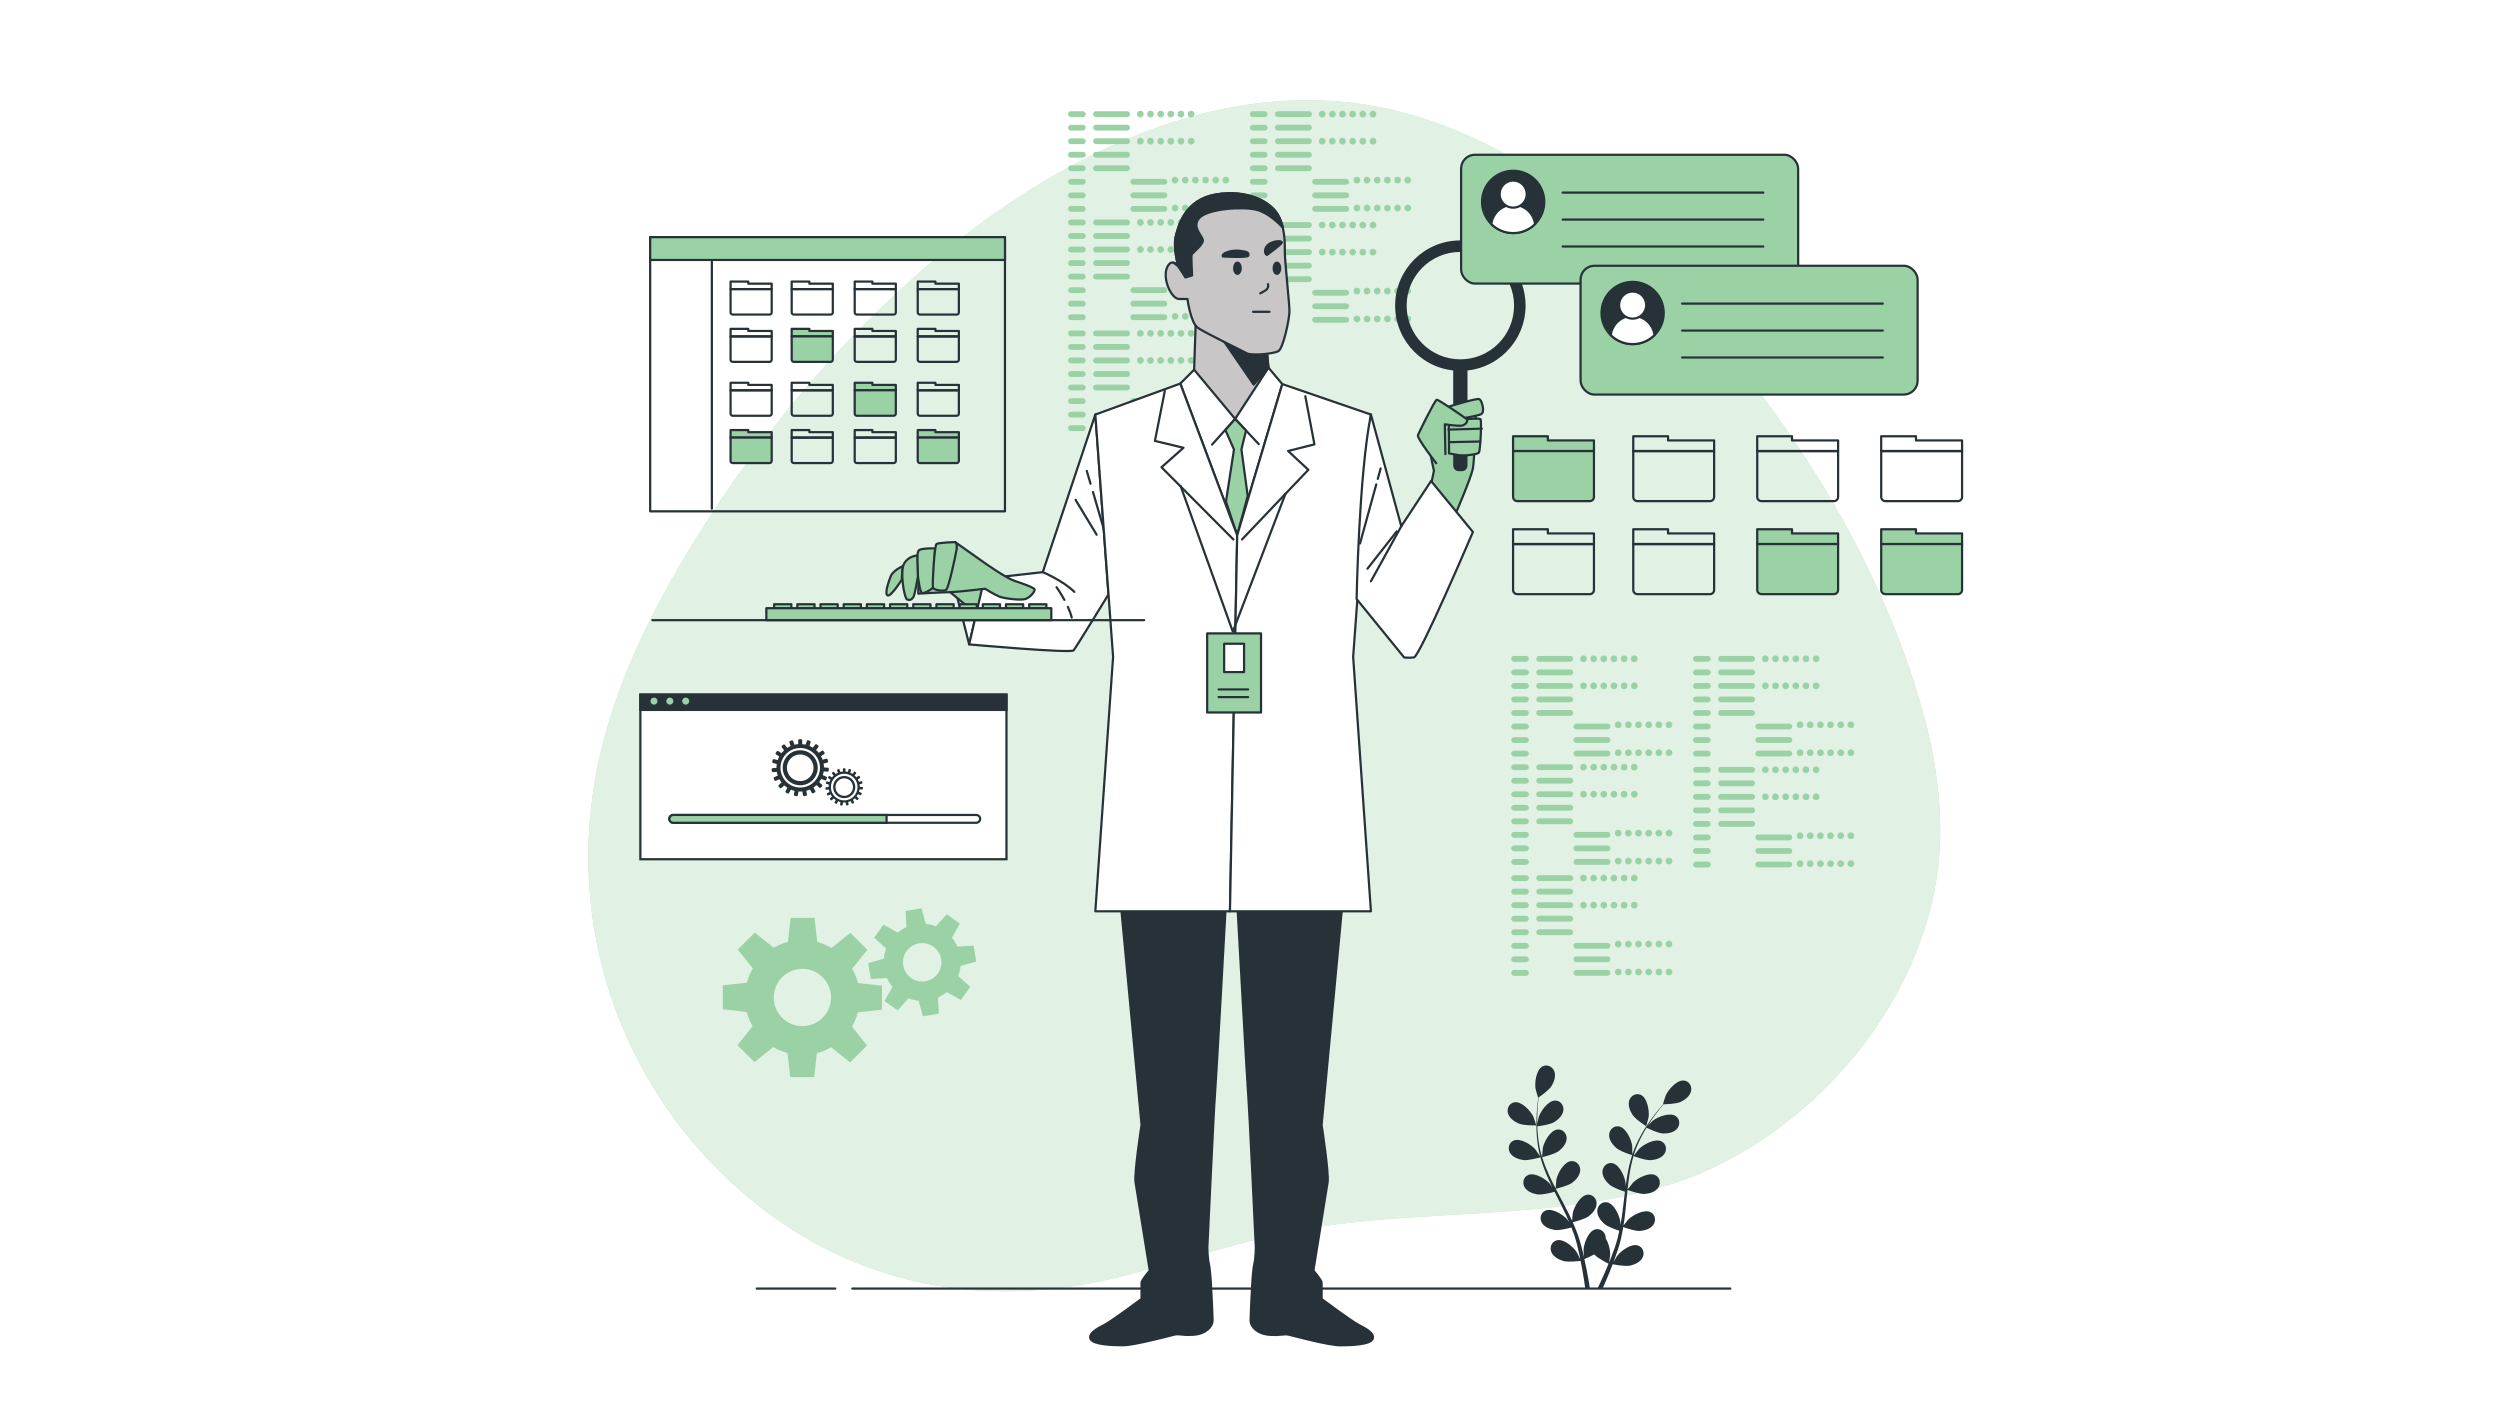 <svg xmlns="http://www.w3.org/2000/svg" id="Layer_1" data-name="Layer 1" viewBox="0 0 1120 630"><defs><style>      .cls-1, .cls-2, .cls-3, .cls-4 {        fill: #fff;      }      .cls-1, .cls-5, .cls-6, .cls-7 {        stroke-miterlimit: 10;      }      .cls-1, .cls-5, .cls-8, .cls-4, .cls-9, .cls-10, .cls-11, .cls-7 {        stroke: #263238;      }      .cls-12, .cls-8, .cls-7 {        fill: #9bd2a5;      }      .cls-5, .cls-11, .cls-13 {        fill: #263238;      }      .cls-6 {        stroke: #fff;      }      .cls-6, .cls-9 {        fill: none;      }      .cls-8, .cls-4, .cls-9, .cls-10, .cls-11 {        stroke-linecap: round;        stroke-linejoin: round;      }      .cls-3 {        opacity: .7;      }      .cls-10 {        fill: #c8c6c6;      }    </style></defs><rect class="cls-2" width="1120" height="630"></rect><g><path class="cls-12" d="M271.63,327.28c-21.56,75.51,2.31,146.11,45.58,192.13,47.98,51.02,112.76,70.96,186.61,52.09,29.27-7.48,58.48-17.72,87.82-22.06,50.44-7.46,103.04-3.33,153.43-17.86,63.73-18.38,122.98-84.62,124.12-157.01,.4-25.11-5.05-48.71-12.38-70.91-18-54.58-47.35-102.04-81.22-144.27-38.18-47.61-83.79-89.95-141.53-107.43-127.42-38.56-268.94,86.81-339.37,219.04-9.58,17.99-17.54,37.01-23.05,56.29Z"></path><path class="cls-3" d="M271.63,327.28c-21.56,75.51,2.31,146.11,45.58,192.13,47.98,51.02,112.76,70.96,186.61,52.09,29.27-7.48,58.48-17.72,87.82-22.06,50.44-7.46,103.04-3.33,153.43-17.86,63.73-18.38,122.98-84.62,124.12-157.01,.4-25.11-5.05-48.71-12.38-70.91-18-54.58-47.35-102.04-81.22-144.27-38.18-47.61-83.79-89.95-141.53-107.43-127.42-38.56-268.94,86.81-339.37,219.04-9.58,17.99-17.54,37.01-23.05,56.29Z"></path></g><g><line class="cls-9" x1="381.84" y1="577.27" x2="775.16" y2="577.27"></line><line class="cls-9" x1="339.04" y1="577.27" x2="374.18" y2="577.27"></line></g><g><path class="cls-13" d="M680.28,503.31c2.31,1.01,7.97,.88,7.98,.88,.06,0-1.22-3.7-1.32-3.93-1.24-2.6-5.17-6.89-8.36-6.45-2.3,.31-3.58,2.61-3.06,4.78,.53,2.21,2.8,3.86,4.77,4.72Z"></path><path class="cls-13" d="M682.23,519.7c2.4,.35,7.45-1.11,7.85-1.23,.8,2.83,1.84,5.66,3.06,8.48,.69,1.61,1.44,3.21,2.22,4.8-.46-.67-.88-1.27-.94-1.35-1.88-2.18-6.8-5.28-9.77-4.02-2.14,.91-2.76,3.47-1.69,5.42,1.1,1.99,3.72,2.98,5.85,3.29,2.16,.31,6.49-.85,7.63-1.17,.3,.61,.6,1.22,.9,1.83,1.46,2.91,2.93,5.81,4.29,8.7,.48,1.02,.91,2.04,1.35,3.06-.41-.6-.76-1.1-.82-1.17-1.88-2.18-6.8-5.28-9.77-4.02-2.14,.91-2.76,3.47-1.69,5.42,1.1,1.99,3.72,2.98,5.85,3.29,2.06,.3,6.07-.74,7.43-1.11,.42,1.06,.84,2.11,1.19,3.16,.23,.72,.5,1.39,.68,2.13,.2,.72,.4,1.44,.6,2.15,.33,1.38,.68,2.8,.97,4.15,.21,.94,.39,1.84,.57,2.74-.46-1.02-1.42-2.99-1.51-3.15-1.53-2.44-5.92-6.25-9.05-5.45-2.25,.57-3.26,3.01-2.49,5.1,.78,2.14,3.23,3.51,5.28,4.14,2.26,.69,7.28,.06,7.9-.02,.3,1.5,.58,2.96,.82,4.34,.54,3.05,.94,5.78,1.25,8.09h2.11c-.37-2.39-.85-5.24-1.49-8.45-.3-1.52-.65-3.14-1.02-4.8,.38-.15,2.51-1.01,4.41-2.07,1.65,1.79,5.88,3.88,6.43,4.14-.58,1.42-1.15,2.79-1.71,4.07-1.17,2.69-2.28,5.08-3.26,7.11h2.29c.84-1.87,1.77-4,2.73-6.36,.59-1.43,1.19-2.98,1.8-4.57,.61,.13,5.57,1.13,7.88,.61,2.1-.47,4.64-1.66,5.58-3.73,.92-2.03,.1-4.53-2.11-5.27-3.06-1.03-7.72,2.44-9.43,4.76-.1,.14-1.03,1.74-1.6,2.76,.24-.65,.49-1.28,.73-1.96,.49-1.33,.94-2.67,1.42-4.11,.21-.7,.42-1.42,.64-2.13,.23-.71,.38-1.48,.57-2.23,.42-1.75,.75-3.53,1.05-5.34,1.17,.42,5.32,1.87,7.48,1.72,2.14-.15,4.84-.94,6.08-2.85,1.22-1.87,.78-4.47-1.28-5.53-2.87-1.48-8,1.25-10.04,3.28-.13,.13-1.43,1.75-2.12,2.65,.17-1.09,.35-2.17,.48-3.28,.4-3.2,.7-6.44,1.01-9.68,.1-.99,.2-1.98,.31-2.97,.41,.16,5.32,1.98,7.73,1.81,2.14-.15,4.84-.94,6.08-2.85,1.22-1.87,.78-4.47-1.28-5.53-2.87-1.48-8,1.25-10.04,3.28-.15,.15-2.02,2.49-2.47,3.11,.23-2.18,.48-4.35,.81-6.47,.45-2.94,1.06-5.79,1.86-8.51,.19,.07,5.3,2,7.78,1.83,2.15-.15,4.84-.94,6.08-2.85,1.22-1.87,.78-4.47-1.28-5.53-2.87-1.48-8,1.25-10.04,3.28-.16,.16-2.17,2.67-2.5,3.16,.05-.16,.08-.33,.13-.5,.89-2.9,2.11-5.59,3.37-8.06,.73-1.43,1.51-2.77,2.3-4.04,.92,.46,5.12,2.5,7.36,2.59,2.15,.09,4.91-.4,6.35-2.16,1.41-1.72,1.27-4.35-.67-5.64-2.69-1.78-8.09,.36-10.34,2.15-.12,.1-1.26,1.23-2.07,2.06,.36-.57,.73-1.17,1.09-1.71,1.35-2.03,2.71-3.81,3.93-5.37,.7-.88,1.35-1.67,1.97-2.4,1.13-.02,5.69-.16,7.69-1.09,1.95-.91,4.17-2.62,4.64-4.85,.46-2.18-.88-4.45-3.19-4.7-3.21-.35-7.01,4.05-8.19,6.68-.1,.23-1.28,3.96-1.22,3.96,0,0,.05,0,.07,0-.61,.69-1.25,1.43-1.93,2.26-1.25,1.54-2.66,3.29-4.05,5.3-1.4,2-2.87,4.22-4.2,6.7-1.34,2.48-2.62,5.16-3.59,8.08-.01,.03-.02,.07-.03,.1,.02-.94-.02-3.59-.05-3.79-.37-2.86-2.76-8.15-5.93-8.74-2.28-.42-4.22,1.37-4.4,3.59-.19,2.27,1.46,4.54,3.06,5.97,1.81,1.62,6.83,3.18,7.23,3.3-.89,2.8-1.59,5.74-2.12,8.76-.31,1.73-.56,3.47-.8,5.23-.01-.82-.03-1.55-.04-1.65-.37-2.86-2.76-8.15-5.93-8.74-2.28-.42-4.22,1.37-4.4,3.59-.19,2.27,1.46,4.54,3.06,5.97,1.63,1.45,5.88,2.87,7.01,3.23-.08,.67-.17,1.35-.25,2.02-.39,3.24-.76,6.47-1.22,9.62-.16,1.11-.36,2.2-.56,3.29-.01-.73-.03-1.34-.04-1.43-.37-2.86-2.76-8.15-5.93-8.74-2.28-.42-4.22,1.37-4.4,3.59-.19,2.27,1.46,4.54,3.06,5.97,1.55,1.39,5.47,2.73,6.81,3.17-.24,1.11-.47,2.22-.75,3.29-.21,.72-.36,1.43-.6,2.15-.23,.71-.46,1.42-.68,2.12-.48,1.33-.98,2.71-1.48,3.99-.34,.9-.69,1.75-1.03,2.6,.17-1.11,.47-3.28,.47-3.46,.04-1.91-.63-5.02-1.99-7.21,0-.28,0-.56-.05-.84-.35-2.2-2.42-3.83-4.67-3.24-3.12,.83-5.09,6.3-5.24,9.17,0,.17,.1,2.02,.19,3.19-.16-.68-.3-1.34-.47-2.03-.33-1.38-.69-2.74-1.08-4.21-.21-.7-.43-1.41-.65-2.13-.2-.72-.5-1.45-.75-2.18-.62-1.68-1.32-3.36-2.07-5.04,1.21-.29,5.47-1.38,7.19-2.69,1.71-1.31,3.52-3.45,3.5-5.73-.02-2.23-1.81-4.16-4.12-3.91-3.21,.35-5.99,5.45-6.57,8.27-.04,.18-.23,2.25-.31,3.38-.46-1-.91-2.01-1.41-3.01-1.43-2.89-2.97-5.76-4.5-8.64-.47-.88-.92-1.76-1.38-2.65,.43-.1,5.53-1.28,7.45-2.75,1.71-1.31,3.52-3.45,3.5-5.73-.02-2.23-1.81-4.16-4.12-3.91-3.21,.35-5.99,5.45-6.57,8.27-.04,.21-.31,3.19-.34,3.95-1.01-1.94-2-3.89-2.89-5.85-1.24-2.7-2.31-5.42-3.15-8.13,.2-.05,5.53-1.26,7.49-2.76,1.71-1.31,3.52-3.45,3.5-5.73-.02-2.23-1.81-4.16-4.12-3.91-3.21,.35-5.99,5.45-6.57,8.27-.05,.22-.33,3.43-.34,4.01-.05-.16-.12-.32-.17-.48-.86-2.9-1.33-5.82-1.63-8.58-.18-1.6-.26-3.14-.31-4.64,1.02-.12,5.65-.74,7.57-1.9,1.84-1.11,3.87-3.04,4.11-5.31,.23-2.22-1.34-4.33-3.67-4.34-3.22,0-6.55,4.76-7.44,7.5-.05,.15-.37,1.72-.59,2.86-.01-.68-.03-1.38-.03-2.03,0-2.44,.16-4.67,.31-6.65,.1-1.12,.2-2.14,.32-3.08,.93-.64,4.66-3.27,5.81-5.15,1.12-1.84,2.03-4.49,1.2-6.6-.82-2.07-3.19-3.22-5.25-2.16-2.86,1.48-3.62,7.25-3.14,10.09,.04,.24,1.12,4.01,1.17,3.98,0,0,.05-.03,.06-.04-.13,.91-.25,1.89-.36,2.95-.2,1.98-.4,4.21-.46,6.66-.06,2.45-.06,5.1,.19,7.91,.25,2.81,.65,5.75,1.46,8.72,0,.03,.02,.07,.03,.1-.51-.8-2-2.98-2.13-3.13-1.88-2.18-6.8-5.28-9.77-4.02-2.14,.91-2.76,3.47-1.69,5.42,1.1,1.99,3.72,2.98,5.85,3.29Z"></path><path class="cls-13" d="M737.51,504.55s1.03-3.76,1.06-4.01c.4-2.85-.51-8.59-3.42-10-2.09-1.01-4.43,.2-5.19,2.3-.78,2.14,.21,4.76,1.38,6.57,1.37,2.12,6.16,5.13,6.17,5.14Z"></path></g><g><path class="cls-12" d="M683.63,296.48h-5.31c-.72,0-1.31-.59-1.31-1.31s.59-1.31,1.31-1.31h5.31c.72,0,1.31,.59,1.31,1.31s-.59,1.31-1.31,1.31Zm1.31,4.76c0-.72-.59-1.31-1.31-1.31h-5.31c-.72,0-1.31,.58-1.31,1.31s.59,1.31,1.31,1.31h5.31c.72,0,1.31-.59,1.31-1.31Zm0,6.06c0-.72-.59-1.31-1.31-1.31h-5.31c-.72,0-1.31,.59-1.31,1.31s.59,1.31,1.31,1.31h5.31c.72,0,1.31-.59,1.31-1.31Zm0,6.06c0-.72-.59-1.31-1.31-1.31h-5.31c-.72,0-1.31,.59-1.31,1.31s.59,1.31,1.31,1.31h5.31c.72,0,1.31-.59,1.31-1.31Zm0,6.06c0-.72-.59-1.31-1.31-1.31h-5.31c-.72,0-1.31,.59-1.31,1.31s.59,1.31,1.31,1.31h5.31c.72,0,1.31-.59,1.31-1.31Zm0,6.07c0-.72-.59-1.31-1.31-1.31h-5.31c-.72,0-1.31,.59-1.31,1.31s.59,1.31,1.31,1.31h5.31c.72,0,1.31-.59,1.31-1.31Zm0,6.06c0-.72-.59-1.31-1.31-1.31h-5.31c-.72,0-1.31,.59-1.31,1.31s.59,1.31,1.31,1.31h5.31c.72,0,1.31-.59,1.31-1.31Zm0,6.06c0-.72-.59-1.31-1.31-1.31h-5.31c-.72,0-1.31,.59-1.31,1.31s.59,1.31,1.31,1.31h5.31c.72,0,1.31-.59,1.31-1.31Zm19.85-42.45c0-.72-.59-1.31-1.31-1.31h-13.93c-.72,0-1.31,.59-1.31,1.31s.59,1.31,1.31,1.31h13.93c.72,0,1.31-.59,1.31-1.31Zm0,6.06c0-.72-.59-1.31-1.31-1.31h-13.93c-.72,0-1.31,.58-1.31,1.31s.59,1.31,1.31,1.31h13.93c.72,0,1.31-.59,1.31-1.31Zm0,6.06c0-.72-.59-1.31-1.31-1.31h-13.93c-.72,0-1.31,.59-1.31,1.31s.59,1.31,1.31,1.31h13.93c.72,0,1.31-.59,1.31-1.31Zm0,6.06c0-.72-.59-1.31-1.31-1.31h-13.93c-.72,0-1.31,.59-1.31,1.31s.59,1.31,1.31,1.31h13.93c.72,0,1.31-.59,1.31-1.31Zm0,6.06c0-.72-.59-1.31-1.31-1.31h-13.93c-.72,0-1.31,.59-1.31,1.31s.59,1.31,1.31,1.31h13.93c.72,0,1.31-.59,1.31-1.31Zm16.68,6.07c0-.72-.59-1.31-1.31-1.31h-13.93c-.72,0-1.31,.59-1.31,1.31s.59,1.31,1.31,1.31h13.93c.72,0,1.31-.59,1.31-1.31Zm0,6.06c0-.72-.59-1.31-1.31-1.31h-13.93c-.72,0-1.31,.59-1.31,1.31s.59,1.31,1.31,1.31h13.93c.72,0,1.31-.59,1.31-1.31Zm0,6.06c0-.72-.59-1.31-1.31-1.31h-13.93c-.72,0-1.31,.59-1.31,1.31s.59,1.31,1.31,1.31h13.93c.72,0,1.31-.59,1.31-1.31Zm-10.55-42.45c0-.84-.68-1.52-1.52-1.52s-1.52,.68-1.52,1.52,.68,1.52,1.52,1.52,1.52-.68,1.52-1.52Zm4.55,0c0-.84-.68-1.52-1.52-1.52s-1.52,.68-1.52,1.52,.68,1.52,1.52,1.52,1.52-.68,1.52-1.52Zm4.55,0c0-.84-.68-1.52-1.52-1.52s-1.52,.68-1.52,1.52,.68,1.52,1.52,1.52,1.52-.68,1.52-1.52Zm4.55,0c0-.84-.68-1.52-1.52-1.52s-1.52,.68-1.52,1.52,.68,1.52,1.52,1.52,1.52-.68,1.52-1.52Zm4.55,0c0-.84-.68-1.52-1.52-1.52s-1.52,.68-1.52,1.52,.68,1.52,1.52,1.52,1.52-.68,1.52-1.52Zm4.55,0c0-.84-.68-1.52-1.52-1.52s-1.52,.68-1.52,1.52,.68,1.52,1.52,1.52,1.52-.68,1.52-1.52Zm-22.74,12.13c0-.84-.68-1.52-1.52-1.52s-1.52,.68-1.52,1.52,.68,1.52,1.52,1.52,1.52-.68,1.52-1.52Zm4.55,0c0-.84-.68-1.52-1.52-1.52s-1.52,.68-1.52,1.52,.68,1.52,1.52,1.52,1.52-.68,1.52-1.52Zm4.55,0c0-.84-.68-1.52-1.52-1.52s-1.52,.68-1.52,1.52,.68,1.52,1.52,1.52,1.52-.68,1.52-1.52Zm4.55,0c0-.84-.68-1.52-1.52-1.52s-1.52,.68-1.52,1.52,.68,1.52,1.52,1.52,1.52-.68,1.52-1.52Zm4.55,0c0-.84-.68-1.52-1.52-1.52s-1.52,.68-1.52,1.52,.68,1.52,1.52,1.52,1.52-.68,1.52-1.52Zm4.55,0c0-.84-.68-1.52-1.52-1.52s-1.52,.68-1.52,1.52,.68,1.52,1.52,1.52,1.52-.68,1.52-1.52Zm-7.2,17.44c0-.84-.68-1.52-1.52-1.52s-1.52,.68-1.52,1.52,.68,1.52,1.52,1.52,1.52-.68,1.52-1.52Zm4.55,0c0-.84-.68-1.52-1.52-1.52s-1.52,.68-1.52,1.52,.68,1.52,1.52,1.52,1.52-.68,1.52-1.52Zm4.55,0c0-.84-.68-1.52-1.52-1.52s-1.52,.68-1.52,1.52,.68,1.52,1.52,1.52,1.52-.68,1.52-1.52Zm4.55,0c0-.84-.68-1.52-1.52-1.52s-1.52,.68-1.52,1.52,.68,1.52,1.52,1.52,1.52-.68,1.52-1.52Zm4.55,0c0-.84-.68-1.52-1.52-1.52s-1.52,.68-1.52,1.52,.68,1.52,1.52,1.52,1.52-.68,1.52-1.52Zm4.55,0c0-.84-.68-1.52-1.52-1.52s-1.52,.68-1.52,1.52,.68,1.52,1.52,1.52,1.52-.68,1.52-1.52Zm-22.74,12.51c0-.84-.68-1.52-1.52-1.52s-1.52,.68-1.52,1.52,.68,1.52,1.52,1.52,1.52-.68,1.52-1.52Zm4.55,0c0-.84-.68-1.52-1.52-1.52s-1.52,.68-1.52,1.52,.68,1.52,1.52,1.52,1.52-.68,1.52-1.52Zm4.55,0c0-.84-.68-1.52-1.52-1.52s-1.52,.68-1.52,1.52,.68,1.52,1.52,1.52,1.52-.68,1.52-1.52Zm4.55,0c0-.84-.68-1.52-1.52-1.52s-1.52,.68-1.52,1.52,.68,1.52,1.52,1.52,1.52-.68,1.52-1.52Zm4.55,0c0-.84-.68-1.52-1.52-1.52s-1.52,.68-1.52,1.52,.68,1.52,1.52,1.52,1.52-.68,1.52-1.52Zm4.55,0c0-.84-.68-1.52-1.52-1.52s-1.52,.68-1.52,1.52,.68,1.52,1.52,1.52,1.52-.68,1.52-1.52Z"></path><path class="cls-12" d="M683.63,345.01h-5.31c-.72,0-1.31-.59-1.31-1.31s.59-1.31,1.31-1.31h5.31c.72,0,1.31,.59,1.31,1.31s-.59,1.31-1.31,1.31Zm1.31,4.76c0-.72-.59-1.31-1.31-1.31h-5.31c-.72,0-1.31,.59-1.31,1.31s.59,1.31,1.31,1.31h5.31c.72,0,1.31-.59,1.31-1.31Zm0,6.06c0-.72-.59-1.31-1.31-1.31h-5.31c-.72,0-1.31,.59-1.31,1.31s.59,1.31,1.31,1.31h5.31c.72,0,1.31-.59,1.31-1.31Zm0,6.06c0-.72-.59-1.31-1.31-1.31h-5.31c-.72,0-1.31,.59-1.31,1.31s.59,1.31,1.31,1.31h5.31c.72,0,1.31-.58,1.31-1.31Zm0,6.06c0-.72-.59-1.31-1.31-1.31h-5.31c-.72,0-1.31,.59-1.31,1.31s.59,1.31,1.31,1.31h5.31c.72,0,1.31-.59,1.31-1.31Zm0,6.07c0-.72-.59-1.31-1.31-1.31h-5.31c-.72,0-1.31,.59-1.31,1.31s.59,1.31,1.31,1.31h5.31c.72,0,1.31-.59,1.31-1.31Zm0,6.06c0-.72-.59-1.31-1.31-1.31h-5.31c-.72,0-1.31,.59-1.31,1.31s.59,1.31,1.31,1.31h5.31c.72,0,1.31-.59,1.31-1.31Zm0,6.06c0-.72-.59-1.31-1.31-1.31h-5.31c-.72,0-1.31,.59-1.31,1.31s.59,1.31,1.31,1.31h5.31c.72,0,1.31-.59,1.31-1.31Zm19.85-42.45c0-.72-.59-1.31-1.31-1.31h-13.93c-.72,0-1.31,.59-1.31,1.31s.59,1.31,1.31,1.31h13.93c.72,0,1.31-.59,1.31-1.31Zm0,6.06c0-.72-.59-1.31-1.31-1.31h-13.93c-.72,0-1.31,.59-1.31,1.31s.59,1.31,1.31,1.31h13.93c.72,0,1.31-.59,1.31-1.31Zm0,6.06c0-.72-.59-1.31-1.31-1.31h-13.93c-.72,0-1.31,.59-1.31,1.31s.59,1.31,1.31,1.31h13.93c.72,0,1.31-.59,1.31-1.31Zm0,6.06c0-.72-.59-1.31-1.31-1.31h-13.93c-.72,0-1.31,.59-1.31,1.31s.59,1.31,1.31,1.31h13.93c.72,0,1.31-.58,1.31-1.31Zm0,6.06c0-.72-.59-1.31-1.31-1.31h-13.93c-.72,0-1.31,.59-1.31,1.31s.59,1.31,1.31,1.31h13.93c.72,0,1.31-.59,1.31-1.31Zm16.68,6.07c0-.72-.59-1.31-1.31-1.31h-13.93c-.72,0-1.31,.59-1.31,1.31s.59,1.31,1.31,1.31h13.93c.72,0,1.31-.59,1.31-1.31Zm0,6.06c0-.72-.59-1.31-1.31-1.31h-13.93c-.72,0-1.31,.59-1.31,1.31s.59,1.31,1.31,1.31h13.93c.72,0,1.31-.59,1.31-1.31Zm0,6.06c0-.72-.59-1.31-1.31-1.31h-13.93c-.72,0-1.31,.59-1.31,1.31s.59,1.31,1.31,1.31h13.93c.72,0,1.31-.59,1.31-1.31Zm-10.55-42.45c0-.84-.68-1.52-1.52-1.52s-1.52,.68-1.52,1.52,.68,1.52,1.52,1.52,1.52-.68,1.52-1.52Zm4.55,0c0-.84-.68-1.52-1.52-1.52s-1.52,.68-1.52,1.52,.68,1.52,1.52,1.52,1.52-.68,1.52-1.52Zm4.55,0c0-.84-.68-1.52-1.52-1.52s-1.52,.68-1.52,1.52,.68,1.52,1.52,1.52,1.52-.68,1.52-1.52Zm4.55,0c0-.84-.68-1.52-1.52-1.52s-1.52,.68-1.52,1.52,.68,1.52,1.52,1.52,1.52-.68,1.52-1.52Zm4.55,0c0-.84-.68-1.52-1.52-1.52s-1.52,.68-1.52,1.52,.68,1.52,1.52,1.52,1.52-.68,1.52-1.52Zm4.55,0c0-.84-.68-1.52-1.52-1.52s-1.52,.68-1.52,1.52,.68,1.52,1.52,1.52,1.52-.68,1.52-1.52Zm-22.74,12.13c0-.84-.68-1.52-1.52-1.52s-1.52,.68-1.52,1.52,.68,1.52,1.52,1.52,1.52-.68,1.52-1.52Zm4.55,0c0-.84-.68-1.52-1.52-1.52s-1.52,.68-1.52,1.52,.68,1.52,1.52,1.52,1.52-.68,1.52-1.52Zm4.55,0c0-.84-.68-1.52-1.52-1.52s-1.52,.68-1.52,1.52,.68,1.52,1.52,1.52,1.52-.68,1.52-1.52Zm4.55,0c0-.84-.68-1.52-1.52-1.52s-1.52,.68-1.52,1.52,.68,1.52,1.52,1.52,1.52-.68,1.52-1.52Zm4.55,0c0-.84-.68-1.52-1.52-1.52s-1.52,.68-1.52,1.52,.68,1.52,1.52,1.52,1.52-.68,1.52-1.52Zm4.55,0c0-.84-.68-1.52-1.52-1.52s-1.52,.68-1.52,1.52,.68,1.52,1.52,1.52,1.52-.68,1.52-1.52Zm-7.2,17.44c0-.84-.68-1.52-1.52-1.52s-1.52,.68-1.52,1.52,.68,1.52,1.52,1.52,1.52-.68,1.52-1.52Zm4.55,0c0-.84-.68-1.52-1.52-1.52s-1.52,.68-1.52,1.52,.68,1.52,1.52,1.52,1.52-.68,1.52-1.52Zm4.55,0c0-.84-.68-1.52-1.52-1.52s-1.52,.68-1.52,1.52,.68,1.52,1.52,1.52,1.52-.68,1.52-1.52Zm4.55,0c0-.84-.68-1.52-1.52-1.52s-1.52,.68-1.52,1.52,.68,1.52,1.52,1.52,1.52-.68,1.52-1.52Zm4.55,0c0-.84-.68-1.52-1.52-1.52s-1.52,.68-1.52,1.52,.68,1.52,1.52,1.52,1.52-.68,1.52-1.52Zm4.55,0c0-.84-.68-1.52-1.52-1.52s-1.52,.68-1.52,1.52,.68,1.52,1.52,1.52,1.52-.68,1.52-1.52Zm-22.74,12.51c0-.84-.68-1.52-1.52-1.52s-1.52,.68-1.52,1.52,.68,1.52,1.52,1.52,1.52-.68,1.52-1.52Zm4.55,0c0-.84-.68-1.52-1.52-1.52s-1.52,.68-1.52,1.52,.68,1.52,1.52,1.52,1.52-.68,1.52-1.52Zm4.55,0c0-.84-.68-1.52-1.52-1.52s-1.52,.68-1.52,1.52,.68,1.52,1.52,1.52,1.52-.68,1.52-1.52Zm4.55,0c0-.84-.68-1.52-1.52-1.52s-1.52,.68-1.52,1.52,.68,1.52,1.52,1.52,1.52-.68,1.52-1.52Zm4.55,0c0-.84-.68-1.52-1.52-1.52s-1.52,.68-1.52,1.52,.68,1.52,1.52,1.52,1.52-.68,1.52-1.52Zm4.55,0c0-.84-.68-1.52-1.52-1.52s-1.52,.68-1.52,1.52,.68,1.52,1.52,1.52,1.52-.68,1.52-1.52Z"></path><path class="cls-12" d="M683.63,394.71h-5.31c-.72,0-1.31-.59-1.31-1.31s.59-1.31,1.31-1.31h5.31c.72,0,1.31,.59,1.31,1.31s-.59,1.31-1.31,1.31Zm1.31,4.76c0-.72-.59-1.31-1.31-1.31h-5.31c-.72,0-1.31,.59-1.31,1.31s.59,1.31,1.31,1.31h5.31c.72,0,1.31-.59,1.31-1.31Zm0,6.06c0-.72-.59-1.31-1.31-1.31h-5.31c-.72,0-1.31,.59-1.31,1.31s.59,1.31,1.31,1.31h5.31c.72,0,1.31-.59,1.31-1.31Zm0,6.06c0-.72-.59-1.31-1.31-1.31h-5.31c-.72,0-1.31,.59-1.31,1.31s.59,1.31,1.31,1.31h5.31c.72,0,1.31-.59,1.31-1.31Zm0,6.06c0-.72-.59-1.31-1.31-1.31h-5.31c-.72,0-1.31,.59-1.31,1.31s.59,1.31,1.31,1.31h5.31c.72,0,1.31-.59,1.31-1.31Zm0,6.07c0-.72-.59-1.31-1.31-1.31h-5.31c-.72,0-1.31,.59-1.31,1.31s.59,1.31,1.31,1.31h5.31c.72,0,1.31-.59,1.31-1.31Zm0,6.06c0-.72-.59-1.31-1.31-1.31h-5.31c-.72,0-1.31,.59-1.31,1.31s.59,1.31,1.31,1.31h5.31c.72,0,1.31-.59,1.31-1.31Zm0,6.06c0-.72-.59-1.31-1.31-1.31h-5.31c-.72,0-1.31,.59-1.31,1.31s.59,1.31,1.31,1.31h5.31c.72,0,1.31-.59,1.31-1.31Zm19.85-42.45c0-.72-.59-1.31-1.31-1.31h-13.93c-.72,0-1.31,.59-1.31,1.31s.59,1.31,1.31,1.31h13.93c.72,0,1.31-.59,1.31-1.31Zm0,6.06c0-.72-.59-1.31-1.31-1.31h-13.93c-.72,0-1.31,.59-1.31,1.31s.59,1.31,1.31,1.31h13.93c.72,0,1.31-.59,1.31-1.31Zm0,6.06c0-.72-.59-1.31-1.31-1.31h-13.93c-.72,0-1.31,.59-1.31,1.31s.59,1.31,1.31,1.31h13.93c.72,0,1.31-.59,1.31-1.31Zm0,6.06c0-.72-.59-1.31-1.31-1.31h-13.93c-.72,0-1.31,.59-1.31,1.31s.59,1.31,1.31,1.31h13.93c.72,0,1.31-.59,1.31-1.31Zm0,6.06c0-.72-.59-1.31-1.31-1.31h-13.93c-.72,0-1.31,.59-1.31,1.31s.59,1.31,1.31,1.31h13.93c.72,0,1.31-.59,1.31-1.31Zm16.68,6.07c0-.72-.59-1.31-1.31-1.31h-13.93c-.72,0-1.31,.59-1.31,1.31s.59,1.31,1.31,1.31h13.93c.72,0,1.31-.59,1.31-1.31Zm0,6.06c0-.72-.59-1.31-1.31-1.31h-13.93c-.72,0-1.31,.59-1.31,1.31s.59,1.31,1.31,1.31h13.93c.72,0,1.31-.59,1.31-1.31Zm0,6.06c0-.72-.59-1.31-1.31-1.31h-13.93c-.72,0-1.31,.59-1.31,1.31s.59,1.31,1.31,1.31h13.93c.72,0,1.31-.59,1.31-1.31Zm-10.55-42.45c0-.84-.68-1.52-1.52-1.52s-1.52,.68-1.52,1.52,.68,1.52,1.52,1.52,1.52-.68,1.52-1.52Zm4.55,0c0-.84-.68-1.52-1.52-1.52s-1.52,.68-1.52,1.52,.68,1.52,1.52,1.52,1.52-.68,1.52-1.52Zm4.55,0c0-.84-.68-1.52-1.52-1.52s-1.52,.68-1.52,1.52,.68,1.52,1.52,1.52,1.52-.68,1.52-1.52Zm4.55,0c0-.84-.68-1.52-1.52-1.52s-1.52,.68-1.52,1.52,.68,1.52,1.52,1.52,1.52-.68,1.52-1.52Zm4.55,0c0-.84-.68-1.52-1.52-1.52s-1.52,.68-1.52,1.52,.68,1.52,1.52,1.52,1.52-.68,1.52-1.52Zm4.55,0c0-.84-.68-1.52-1.52-1.52s-1.52,.68-1.52,1.52,.68,1.52,1.52,1.52,1.52-.68,1.52-1.52Zm-22.74,12.13c0-.84-.68-1.52-1.52-1.52s-1.52,.68-1.52,1.52,.68,1.52,1.52,1.52,1.52-.68,1.52-1.52Zm4.55,0c0-.84-.68-1.52-1.52-1.52s-1.52,.68-1.52,1.52,.68,1.52,1.52,1.52,1.52-.68,1.52-1.52Zm4.55,0c0-.84-.68-1.52-1.52-1.52s-1.52,.68-1.52,1.52,.68,1.52,1.52,1.52,1.52-.68,1.52-1.52Zm4.55,0c0-.84-.68-1.52-1.52-1.52s-1.52,.68-1.52,1.52,.68,1.52,1.52,1.52,1.52-.68,1.52-1.52Zm4.55,0c0-.84-.68-1.52-1.52-1.52s-1.52,.68-1.52,1.52,.68,1.52,1.52,1.52,1.52-.68,1.52-1.52Zm4.55,0c0-.84-.68-1.52-1.52-1.52s-1.52,.68-1.52,1.52,.68,1.52,1.52,1.52,1.52-.68,1.52-1.52Zm-7.2,17.44c0-.84-.68-1.52-1.52-1.52s-1.52,.68-1.52,1.52,.68,1.52,1.52,1.52,1.52-.68,1.52-1.52Zm4.55,0c0-.84-.68-1.52-1.52-1.52s-1.52,.68-1.52,1.52,.68,1.52,1.52,1.52,1.52-.68,1.52-1.52Zm4.55,0c0-.84-.68-1.52-1.52-1.52s-1.52,.68-1.52,1.52,.68,1.52,1.52,1.52,1.52-.68,1.52-1.52Zm4.55,0c0-.84-.68-1.52-1.52-1.52s-1.52,.68-1.52,1.52,.68,1.52,1.52,1.52,1.52-.68,1.52-1.52Zm4.55,0c0-.84-.68-1.52-1.52-1.52s-1.52,.68-1.52,1.52,.68,1.52,1.52,1.52,1.52-.68,1.52-1.52Zm4.55,0c0-.84-.68-1.52-1.52-1.52s-1.52,.68-1.52,1.52,.68,1.52,1.52,1.52,1.52-.68,1.52-1.52Zm-22.74,12.51c0-.84-.68-1.52-1.52-1.52s-1.52,.68-1.52,1.52,.68,1.52,1.52,1.52,1.52-.68,1.52-1.52Zm4.55,0c0-.84-.68-1.52-1.52-1.52s-1.52,.68-1.52,1.52,.68,1.52,1.52,1.52,1.52-.68,1.52-1.52Zm4.55,0c0-.84-.68-1.52-1.52-1.52s-1.52,.68-1.52,1.52,.68,1.52,1.52,1.52,1.52-.68,1.52-1.52Zm4.55,0c0-.84-.68-1.52-1.52-1.52s-1.52,.68-1.52,1.52,.68,1.52,1.52,1.52,1.52-.68,1.52-1.52Zm4.55,0c0-.84-.68-1.52-1.52-1.52s-1.52,.68-1.52,1.52,.68,1.52,1.52,1.52,1.52-.68,1.52-1.52Zm4.55,0c0-.84-.68-1.52-1.52-1.52s-1.52,.68-1.52,1.52,.68,1.52,1.52,1.52,1.52-.68,1.52-1.52Z"></path><path class="cls-12" d="M765.1,296.48h-5.31c-.72,0-1.31-.59-1.31-1.31s.59-1.31,1.31-1.31h5.31c.72,0,1.31,.59,1.31,1.31s-.59,1.31-1.31,1.31Zm1.31,4.76c0-.72-.59-1.31-1.31-1.31h-5.31c-.72,0-1.31,.58-1.31,1.31s.59,1.31,1.31,1.31h5.31c.72,0,1.31-.59,1.31-1.31Zm0,6.06c0-.72-.59-1.31-1.31-1.31h-5.31c-.72,0-1.31,.59-1.31,1.31s.59,1.31,1.31,1.31h5.31c.72,0,1.31-.59,1.31-1.31Zm0,6.06c0-.72-.59-1.31-1.31-1.31h-5.31c-.72,0-1.31,.59-1.31,1.31s.59,1.31,1.31,1.31h5.31c.72,0,1.31-.59,1.31-1.31Zm0,6.06c0-.72-.59-1.31-1.31-1.31h-5.31c-.72,0-1.31,.59-1.31,1.31s.59,1.31,1.31,1.31h5.31c.72,0,1.31-.59,1.31-1.31Zm0,6.07c0-.72-.59-1.31-1.31-1.31h-5.31c-.72,0-1.31,.59-1.31,1.31s.59,1.31,1.31,1.31h5.31c.72,0,1.31-.59,1.31-1.31Zm0,6.06c0-.72-.59-1.31-1.31-1.31h-5.31c-.72,0-1.31,.59-1.31,1.31s.59,1.31,1.31,1.31h5.31c.72,0,1.31-.59,1.31-1.31Zm0,6.06c0-.72-.59-1.31-1.31-1.31h-5.31c-.72,0-1.31,.59-1.31,1.31s.59,1.31,1.31,1.31h5.31c.72,0,1.31-.59,1.31-1.31Zm19.85-42.45c0-.72-.59-1.31-1.31-1.31h-13.93c-.72,0-1.31,.59-1.31,1.31s.59,1.31,1.31,1.31h13.93c.72,0,1.31-.59,1.31-1.31Zm0,6.06c0-.72-.59-1.31-1.31-1.31h-13.93c-.72,0-1.31,.58-1.31,1.31s.59,1.31,1.31,1.31h13.93c.72,0,1.31-.59,1.31-1.31Zm0,6.06c0-.72-.59-1.31-1.31-1.31h-13.93c-.72,0-1.31,.59-1.31,1.31s.59,1.31,1.31,1.31h13.93c.72,0,1.31-.59,1.31-1.31Zm0,6.06c0-.72-.59-1.31-1.31-1.31h-13.93c-.72,0-1.31,.59-1.31,1.31s.59,1.31,1.31,1.31h13.93c.72,0,1.31-.59,1.31-1.31Zm0,6.06c0-.72-.59-1.31-1.31-1.31h-13.93c-.72,0-1.31,.59-1.31,1.31s.59,1.31,1.31,1.31h13.93c.72,0,1.31-.59,1.31-1.31Zm16.68,6.07c0-.72-.59-1.31-1.31-1.31h-13.93c-.72,0-1.31,.59-1.31,1.31s.59,1.31,1.31,1.31h13.93c.72,0,1.31-.59,1.31-1.31Zm0,6.06c0-.72-.59-1.31-1.31-1.31h-13.93c-.72,0-1.31,.59-1.31,1.31s.59,1.31,1.31,1.31h13.93c.72,0,1.31-.59,1.31-1.31Zm0,6.06c0-.72-.59-1.31-1.31-1.31h-13.93c-.72,0-1.31,.59-1.31,1.31s.59,1.31,1.31,1.31h13.93c.72,0,1.31-.59,1.31-1.31Zm-10.55-42.45c0-.84-.68-1.52-1.52-1.52s-1.52,.68-1.52,1.52,.68,1.52,1.52,1.52,1.52-.68,1.52-1.52Zm4.55,0c0-.84-.68-1.52-1.52-1.52s-1.52,.68-1.52,1.52,.68,1.52,1.52,1.52,1.52-.68,1.52-1.52Zm4.55,0c0-.84-.68-1.52-1.52-1.52s-1.52,.68-1.52,1.52,.68,1.52,1.52,1.52,1.52-.68,1.52-1.52Zm4.55,0c0-.84-.68-1.52-1.52-1.52s-1.52,.68-1.52,1.52,.68,1.52,1.52,1.52,1.52-.68,1.52-1.52Zm4.55,0c0-.84-.68-1.52-1.52-1.52s-1.52,.68-1.52,1.52,.68,1.52,1.52,1.52,1.52-.68,1.52-1.52Zm4.55,0c0-.84-.68-1.52-1.52-1.52s-1.52,.68-1.52,1.52,.68,1.52,1.52,1.52,1.52-.68,1.52-1.52Zm-22.74,12.13c0-.84-.68-1.52-1.52-1.52s-1.52,.68-1.52,1.52,.68,1.52,1.52,1.52,1.52-.68,1.52-1.52Zm4.55,0c0-.84-.68-1.52-1.52-1.52s-1.52,.68-1.52,1.52,.68,1.52,1.52,1.52,1.52-.68,1.52-1.52Zm4.55,0c0-.84-.68-1.52-1.52-1.52s-1.52,.68-1.52,1.52,.68,1.52,1.52,1.52,1.52-.68,1.52-1.52Zm4.55,0c0-.84-.68-1.52-1.52-1.52s-1.52,.68-1.52,1.52,.68,1.52,1.52,1.52,1.52-.68,1.52-1.52Zm4.55,0c0-.84-.68-1.52-1.52-1.52s-1.52,.68-1.52,1.52,.68,1.52,1.52,1.52,1.52-.68,1.52-1.52Zm4.55,0c0-.84-.68-1.52-1.52-1.52s-1.52,.68-1.52,1.52,.68,1.52,1.52,1.52,1.52-.68,1.52-1.52Zm-7.2,17.44c0-.84-.68-1.52-1.52-1.52s-1.52,.68-1.52,1.52,.68,1.52,1.52,1.52,1.52-.68,1.52-1.52Zm4.55,0c0-.84-.68-1.52-1.52-1.52s-1.52,.68-1.52,1.52,.68,1.52,1.52,1.52,1.52-.68,1.52-1.52Zm4.55,0c0-.84-.68-1.52-1.52-1.52s-1.52,.68-1.52,1.52,.68,1.52,1.52,1.52,1.52-.68,1.52-1.52Zm4.55,0c0-.84-.68-1.52-1.52-1.52s-1.52,.68-1.52,1.52,.68,1.52,1.52,1.52,1.52-.68,1.52-1.52Zm4.55,0c0-.84-.68-1.52-1.52-1.52s-1.52,.68-1.52,1.52,.68,1.52,1.52,1.52,1.52-.68,1.52-1.52Zm4.55,0c0-.84-.68-1.52-1.52-1.52s-1.52,.68-1.52,1.52,.68,1.52,1.52,1.52,1.52-.68,1.52-1.52Zm-22.74,12.51c0-.84-.68-1.52-1.52-1.52s-1.52,.68-1.52,1.52,.68,1.52,1.52,1.52,1.52-.68,1.52-1.52Zm4.55,0c0-.84-.68-1.52-1.52-1.52s-1.52,.68-1.52,1.52,.68,1.52,1.52,1.52,1.52-.68,1.52-1.52Zm4.55,0c0-.84-.68-1.52-1.52-1.52s-1.52,.68-1.52,1.52,.68,1.52,1.52,1.52,1.52-.68,1.52-1.52Zm4.55,0c0-.84-.68-1.52-1.52-1.52s-1.52,.68-1.52,1.52,.68,1.52,1.52,1.52,1.52-.68,1.52-1.52Zm4.55,0c0-.84-.68-1.52-1.52-1.52s-1.52,.68-1.52,1.52,.68,1.52,1.52,1.52,1.52-.68,1.52-1.52Zm4.55,0c0-.84-.68-1.52-1.52-1.52s-1.52,.68-1.52,1.52,.68,1.52,1.52,1.52,1.52-.68,1.52-1.52Z"></path><path class="cls-12" d="M765.1,346.18h-5.31c-.72,0-1.31-.59-1.31-1.31s.59-1.31,1.31-1.31h5.31c.72,0,1.31,.59,1.31,1.31s-.59,1.31-1.31,1.31Zm1.31,4.76c0-.72-.59-1.31-1.31-1.31h-5.31c-.72,0-1.31,.59-1.31,1.31s.59,1.31,1.31,1.31h5.31c.72,0,1.31-.59,1.31-1.31Zm0,6.06c0-.72-.59-1.31-1.31-1.31h-5.31c-.72,0-1.31,.59-1.31,1.31s.59,1.31,1.31,1.31h5.31c.72,0,1.31-.59,1.31-1.31Zm0,6.06c0-.72-.59-1.31-1.31-1.31h-5.31c-.72,0-1.31,.59-1.31,1.31s.59,1.31,1.31,1.31h5.31c.72,0,1.31-.59,1.31-1.31Zm0,6.06c0-.72-.59-1.31-1.31-1.31h-5.31c-.72,0-1.31,.59-1.31,1.31s.59,1.31,1.31,1.31h5.31c.72,0,1.31-.59,1.31-1.31Zm0,6.07c0-.72-.59-1.31-1.31-1.31h-5.31c-.72,0-1.31,.59-1.31,1.31s.59,1.31,1.31,1.31h5.31c.72,0,1.31-.59,1.31-1.31Zm0,6.06c0-.72-.59-1.31-1.31-1.31h-5.31c-.72,0-1.31,.59-1.31,1.31s.59,1.31,1.31,1.31h5.31c.72,0,1.31-.59,1.31-1.31Zm0,6.06c0-.72-.59-1.31-1.31-1.31h-5.31c-.72,0-1.31,.59-1.31,1.31s.59,1.31,1.31,1.31h5.31c.72,0,1.31-.59,1.31-1.31Zm19.85-42.45c0-.72-.59-1.31-1.31-1.31h-13.93c-.72,0-1.31,.59-1.31,1.31s.59,1.31,1.31,1.31h13.93c.72,0,1.31-.59,1.31-1.31Zm0,6.06c0-.72-.59-1.31-1.31-1.31h-13.93c-.72,0-1.31,.59-1.31,1.31s.59,1.31,1.31,1.31h13.93c.72,0,1.31-.59,1.31-1.31Zm0,6.06c0-.72-.59-1.31-1.31-1.31h-13.93c-.72,0-1.31,.59-1.31,1.31s.59,1.31,1.31,1.31h13.93c.72,0,1.31-.59,1.31-1.31Zm0,6.06c0-.72-.59-1.31-1.31-1.31h-13.93c-.72,0-1.31,.59-1.31,1.31s.59,1.31,1.31,1.31h13.93c.72,0,1.31-.59,1.31-1.31Zm0,6.06c0-.72-.59-1.31-1.31-1.31h-13.93c-.72,0-1.31,.59-1.31,1.31s.59,1.31,1.31,1.31h13.93c.72,0,1.31-.59,1.31-1.31Zm16.68,6.07c0-.72-.59-1.31-1.31-1.31h-13.93c-.72,0-1.31,.59-1.31,1.31s.59,1.31,1.31,1.31h13.93c.72,0,1.31-.59,1.31-1.31Zm0,6.06c0-.72-.59-1.31-1.31-1.31h-13.93c-.72,0-1.31,.59-1.31,1.31s.59,1.31,1.31,1.31h13.93c.72,0,1.31-.59,1.31-1.31Zm0,6.06c0-.72-.59-1.31-1.31-1.31h-13.93c-.72,0-1.31,.59-1.31,1.31s.59,1.31,1.31,1.31h13.93c.72,0,1.31-.59,1.31-1.31Zm-10.55-42.45c0-.84-.68-1.52-1.52-1.52s-1.52,.68-1.52,1.52,.68,1.52,1.52,1.52,1.52-.68,1.52-1.52Zm4.55,0c0-.84-.68-1.52-1.52-1.52s-1.52,.68-1.52,1.52,.68,1.52,1.52,1.52,1.52-.68,1.52-1.52Zm4.55,0c0-.84-.68-1.52-1.52-1.52s-1.52,.68-1.52,1.52,.68,1.52,1.52,1.52,1.52-.68,1.52-1.52Zm4.55,0c0-.84-.68-1.52-1.52-1.52s-1.52,.68-1.52,1.52,.68,1.52,1.52,1.52,1.52-.68,1.52-1.52Zm4.55,0c0-.84-.68-1.52-1.52-1.52s-1.52,.68-1.52,1.52,.68,1.52,1.52,1.52,1.52-.68,1.52-1.52Zm4.55,0c0-.84-.68-1.52-1.52-1.52s-1.52,.68-1.52,1.52,.68,1.52,1.52,1.52,1.52-.68,1.52-1.52Zm-22.74,12.13c0-.84-.68-1.52-1.52-1.52s-1.52,.68-1.52,1.52,.68,1.52,1.52,1.52,1.52-.68,1.52-1.52Zm4.55,0c0-.84-.68-1.52-1.52-1.52s-1.52,.68-1.52,1.52,.68,1.52,1.52,1.52,1.52-.68,1.52-1.52Zm4.55,0c0-.84-.68-1.52-1.52-1.52s-1.52,.68-1.52,1.52,.68,1.52,1.52,1.52,1.52-.68,1.52-1.52Zm4.55,0c0-.84-.68-1.52-1.52-1.52s-1.52,.68-1.52,1.52,.68,1.52,1.52,1.52,1.52-.68,1.52-1.52Zm4.55,0c0-.84-.68-1.52-1.52-1.52s-1.52,.68-1.52,1.52,.68,1.52,1.52,1.52,1.52-.68,1.52-1.52Zm4.55,0c0-.84-.68-1.52-1.52-1.52s-1.52,.68-1.52,1.52,.68,1.52,1.52,1.52,1.52-.68,1.52-1.52Zm-7.2,17.44c0-.84-.68-1.52-1.52-1.52s-1.52,.68-1.52,1.52,.68,1.52,1.52,1.52,1.52-.68,1.52-1.52Zm4.55,0c0-.84-.68-1.52-1.52-1.52s-1.52,.68-1.52,1.52,.68,1.52,1.52,1.52,1.52-.68,1.52-1.52Zm4.55,0c0-.84-.68-1.52-1.52-1.52s-1.52,.68-1.52,1.52,.68,1.52,1.52,1.52,1.52-.68,1.52-1.52Zm4.55,0c0-.84-.68-1.52-1.52-1.52s-1.52,.68-1.52,1.52,.68,1.52,1.52,1.52,1.52-.68,1.52-1.52Zm4.55,0c0-.84-.68-1.52-1.52-1.52s-1.52,.68-1.52,1.52,.68,1.52,1.52,1.52,1.52-.68,1.52-1.52Zm4.55,0c0-.84-.68-1.52-1.52-1.52s-1.52,.68-1.52,1.52,.68,1.52,1.52,1.52,1.52-.68,1.52-1.52Zm-22.74,12.51c0-.84-.68-1.52-1.52-1.52s-1.52,.68-1.52,1.52,.68,1.52,1.52,1.52,1.52-.68,1.52-1.52Zm4.55,0c0-.84-.68-1.52-1.52-1.52s-1.52,.68-1.52,1.52,.68,1.52,1.52,1.52,1.52-.68,1.52-1.52Zm4.55,0c0-.84-.68-1.52-1.52-1.52s-1.52,.68-1.52,1.52,.68,1.52,1.52,1.52,1.52-.68,1.52-1.52Zm4.55,0c0-.84-.68-1.52-1.52-1.52s-1.52,.68-1.52,1.52,.68,1.52,1.52,1.52,1.52-.68,1.52-1.52Zm4.55,0c0-.84-.68-1.52-1.52-1.52s-1.52,.68-1.52,1.52,.68,1.52,1.52,1.52,1.52-.68,1.52-1.52Zm4.55,0c0-.84-.68-1.52-1.52-1.52s-1.52,.68-1.52,1.52,.68,1.52,1.52,1.52,1.52-.68,1.52-1.52Z"></path></g><g><path class="cls-12" d="M485.1,52.45h-5.31c-.72,0-1.31-.59-1.31-1.31s.59-1.31,1.31-1.31h5.31c.72,0,1.31,.59,1.31,1.31s-.59,1.31-1.31,1.31Zm1.31,4.76c0-.72-.59-1.31-1.31-1.31h-5.31c-.72,0-1.31,.58-1.31,1.31s.59,1.31,1.31,1.31h5.31c.72,0,1.31-.59,1.31-1.31Zm0,6.06c0-.72-.59-1.31-1.31-1.31h-5.31c-.72,0-1.31,.59-1.31,1.31s.59,1.31,1.31,1.31h5.31c.72,0,1.31-.59,1.31-1.31Zm0,6.06c0-.72-.59-1.31-1.31-1.31h-5.31c-.72,0-1.31,.59-1.31,1.31s.59,1.31,1.31,1.31h5.31c.72,0,1.31-.59,1.31-1.31Zm0,6.06c0-.72-.59-1.31-1.31-1.31h-5.31c-.72,0-1.31,.59-1.31,1.31s.59,1.31,1.31,1.31h5.31c.72,0,1.31-.59,1.31-1.31Zm0,6.07c0-.72-.59-1.31-1.31-1.31h-5.31c-.72,0-1.31,.59-1.31,1.31s.59,1.31,1.31,1.31h5.31c.72,0,1.31-.59,1.31-1.31Zm0,6.06c0-.72-.59-1.31-1.31-1.31h-5.31c-.72,0-1.31,.59-1.31,1.31s.59,1.31,1.31,1.31h5.31c.72,0,1.31-.59,1.31-1.31Zm0,6.06c0-.72-.59-1.31-1.31-1.31h-5.31c-.72,0-1.31,.59-1.31,1.31s.59,1.31,1.31,1.31h5.31c.72,0,1.31-.59,1.31-1.31Zm19.85-42.45c0-.72-.59-1.31-1.31-1.31h-13.93c-.72,0-1.31,.59-1.31,1.31s.59,1.31,1.31,1.31h13.93c.72,0,1.31-.59,1.31-1.31Zm0,6.06c0-.72-.59-1.31-1.31-1.31h-13.93c-.72,0-1.31,.58-1.31,1.31s.59,1.31,1.31,1.31h13.93c.72,0,1.31-.59,1.31-1.31Zm0,6.06c0-.72-.59-1.31-1.31-1.31h-13.93c-.72,0-1.31,.59-1.31,1.31s.59,1.31,1.31,1.31h13.93c.72,0,1.31-.59,1.31-1.31Zm0,6.06c0-.72-.59-1.31-1.31-1.31h-13.93c-.72,0-1.31,.59-1.31,1.31s.59,1.31,1.31,1.31h13.93c.72,0,1.31-.59,1.31-1.31Zm0,6.06c0-.72-.59-1.31-1.31-1.31h-13.93c-.72,0-1.31,.59-1.31,1.31s.59,1.31,1.31,1.31h13.93c.72,0,1.31-.59,1.31-1.31Zm16.68,6.07c0-.72-.59-1.31-1.31-1.31h-13.93c-.72,0-1.31,.59-1.31,1.31s.59,1.31,1.31,1.31h13.93c.72,0,1.31-.59,1.31-1.31Zm0,6.06c0-.72-.59-1.31-1.31-1.31h-13.93c-.72,0-1.31,.59-1.31,1.31s.59,1.31,1.31,1.31h13.93c.72,0,1.31-.59,1.31-1.31Zm0,6.06c0-.72-.59-1.31-1.31-1.31h-13.93c-.72,0-1.31,.59-1.31,1.31s.59,1.31,1.31,1.31h13.93c.72,0,1.31-.59,1.31-1.31Zm-10.55-42.45c0-.84-.68-1.52-1.52-1.52s-1.52,.68-1.52,1.52,.68,1.52,1.52,1.52,1.52-.68,1.52-1.52Zm4.55,0c0-.84-.68-1.52-1.52-1.52s-1.52,.68-1.52,1.52,.68,1.52,1.52,1.52,1.52-.68,1.52-1.52Zm4.55,0c0-.84-.68-1.52-1.52-1.52s-1.52,.68-1.52,1.52,.68,1.52,1.52,1.52,1.52-.68,1.52-1.52Zm4.55,0c0-.84-.68-1.52-1.52-1.52s-1.52,.68-1.52,1.52,.68,1.52,1.52,1.52,1.52-.68,1.52-1.52Zm4.55,0c0-.84-.68-1.52-1.52-1.52s-1.52,.68-1.52,1.52,.68,1.52,1.52,1.52,1.52-.68,1.52-1.52Zm4.55,0c0-.84-.68-1.52-1.52-1.52s-1.52,.68-1.52,1.52,.68,1.52,1.52,1.52,1.52-.68,1.52-1.52Zm-22.74,12.13c0-.84-.68-1.52-1.52-1.52s-1.52,.68-1.52,1.52,.68,1.52,1.52,1.52,1.52-.68,1.52-1.52Zm4.55,0c0-.84-.68-1.52-1.52-1.52s-1.52,.68-1.52,1.52,.68,1.52,1.52,1.52,1.52-.68,1.52-1.52Zm4.55,0c0-.84-.68-1.52-1.52-1.52s-1.52,.68-1.52,1.52,.68,1.52,1.52,1.52,1.52-.68,1.52-1.52Zm4.55,0c0-.84-.68-1.52-1.52-1.52s-1.52,.68-1.52,1.52,.68,1.52,1.52,1.52,1.52-.68,1.52-1.52Zm4.55,0c0-.84-.68-1.52-1.52-1.52s-1.52,.68-1.52,1.52,.68,1.52,1.52,1.52,1.52-.68,1.52-1.52Zm4.55,0c0-.84-.68-1.52-1.52-1.52s-1.52,.68-1.52,1.52,.68,1.52,1.52,1.52,1.52-.68,1.52-1.52Zm-7.2,17.44c0-.84-.68-1.52-1.52-1.52s-1.52,.68-1.52,1.52,.68,1.52,1.52,1.52,1.52-.68,1.52-1.52Zm4.55,0c0-.84-.68-1.52-1.52-1.52s-1.52,.68-1.52,1.52,.68,1.52,1.52,1.52,1.52-.68,1.52-1.52Zm4.55,0c0-.84-.68-1.52-1.52-1.52s-1.52,.68-1.52,1.52,.68,1.52,1.52,1.52,1.52-.68,1.52-1.52Zm4.55,0c0-.84-.68-1.52-1.52-1.52s-1.52,.68-1.52,1.52,.68,1.52,1.52,1.52,1.52-.68,1.52-1.52Zm4.55,0c0-.84-.68-1.52-1.52-1.52s-1.52,.68-1.52,1.52,.68,1.52,1.52,1.52,1.52-.68,1.52-1.52Zm4.55,0c0-.84-.68-1.52-1.52-1.52s-1.52,.68-1.52,1.52,.68,1.52,1.52,1.52,1.52-.68,1.52-1.52Zm-22.74,12.51c0-.84-.68-1.52-1.52-1.52s-1.52,.68-1.52,1.52,.68,1.52,1.52,1.52,1.52-.68,1.52-1.52Zm4.55,0c0-.84-.68-1.52-1.52-1.52s-1.52,.68-1.52,1.52,.68,1.52,1.52,1.52,1.52-.68,1.52-1.52Zm4.55,0c0-.84-.68-1.52-1.52-1.52s-1.52,.68-1.52,1.52,.68,1.52,1.52,1.52,1.52-.68,1.52-1.52Zm4.55,0c0-.84-.68-1.52-1.52-1.52s-1.52,.68-1.52,1.52,.68,1.52,1.52,1.52,1.52-.68,1.52-1.52Zm4.55,0c0-.84-.68-1.52-1.52-1.52s-1.52,.68-1.52,1.52,.68,1.52,1.52,1.52,1.52-.68,1.52-1.52Zm4.55,0c0-.84-.68-1.52-1.52-1.52s-1.52,.68-1.52,1.52,.68,1.52,1.52,1.52,1.52-.68,1.52-1.52Z"></path><path class="cls-12" d="M485.1,100.98h-5.31c-.72,0-1.31-.59-1.31-1.31s.59-1.31,1.31-1.31h5.31c.72,0,1.31,.59,1.31,1.31s-.59,1.31-1.31,1.31Zm1.31,4.76c0-.72-.59-1.31-1.31-1.31h-5.31c-.72,0-1.31,.59-1.31,1.31s.59,1.31,1.31,1.31h5.31c.72,0,1.31-.59,1.31-1.31Zm0,6.06c0-.72-.59-1.31-1.31-1.31h-5.31c-.72,0-1.31,.59-1.31,1.31s.59,1.31,1.31,1.31h5.31c.72,0,1.31-.59,1.31-1.31Zm0,6.06c0-.72-.59-1.31-1.31-1.31h-5.31c-.72,0-1.31,.59-1.31,1.31s.59,1.31,1.31,1.31h5.31c.72,0,1.31-.58,1.31-1.31Zm0,6.06c0-.72-.59-1.31-1.31-1.31h-5.31c-.72,0-1.31,.59-1.31,1.31s.59,1.31,1.31,1.31h5.31c.72,0,1.31-.59,1.31-1.31Zm0,6.07c0-.72-.59-1.31-1.31-1.31h-5.31c-.72,0-1.31,.59-1.31,1.31s.59,1.31,1.31,1.31h5.31c.72,0,1.31-.59,1.31-1.31Zm0,6.06c0-.72-.59-1.31-1.31-1.31h-5.31c-.72,0-1.31,.59-1.31,1.31s.59,1.31,1.31,1.31h5.31c.72,0,1.31-.59,1.31-1.31Zm0,6.06c0-.72-.59-1.31-1.31-1.31h-5.31c-.72,0-1.31,.59-1.31,1.31s.59,1.31,1.31,1.31h5.31c.72,0,1.31-.59,1.31-1.31Zm19.85-42.45c0-.72-.59-1.31-1.31-1.31h-13.93c-.72,0-1.31,.59-1.31,1.31s.59,1.31,1.31,1.31h13.93c.72,0,1.31-.59,1.31-1.31Zm0,6.06c0-.72-.59-1.31-1.31-1.31h-13.93c-.72,0-1.31,.59-1.31,1.31s.59,1.31,1.31,1.31h13.93c.72,0,1.31-.59,1.31-1.31Zm0,6.06c0-.72-.59-1.31-1.31-1.31h-13.93c-.72,0-1.31,.59-1.31,1.31s.59,1.31,1.31,1.31h13.93c.72,0,1.31-.59,1.31-1.31Zm0,6.06c0-.72-.59-1.31-1.31-1.31h-13.93c-.72,0-1.31,.59-1.31,1.31s.59,1.31,1.31,1.31h13.93c.72,0,1.31-.58,1.31-1.31Zm0,6.06c0-.72-.59-1.31-1.31-1.31h-13.93c-.72,0-1.31,.59-1.31,1.31s.59,1.31,1.31,1.31h13.93c.72,0,1.31-.59,1.31-1.31Zm16.68,6.07c0-.72-.59-1.31-1.31-1.31h-13.93c-.72,0-1.31,.59-1.31,1.31s.59,1.31,1.31,1.31h13.93c.72,0,1.31-.59,1.31-1.31Zm0,6.06c0-.72-.59-1.31-1.31-1.31h-13.93c-.72,0-1.31,.59-1.31,1.31s.59,1.31,1.31,1.31h13.93c.72,0,1.31-.59,1.31-1.31Zm0,6.06c0-.72-.59-1.31-1.31-1.31h-13.93c-.72,0-1.31,.59-1.31,1.31s.59,1.31,1.31,1.31h13.93c.72,0,1.31-.59,1.31-1.31Zm-10.55-42.45c0-.84-.68-1.52-1.52-1.52s-1.52,.68-1.52,1.52,.68,1.52,1.52,1.52,1.52-.68,1.52-1.52Zm4.55,0c0-.84-.68-1.52-1.52-1.52s-1.52,.68-1.52,1.52,.68,1.52,1.52,1.52,1.52-.68,1.52-1.52Zm4.55,0c0-.84-.68-1.52-1.52-1.52s-1.52,.68-1.52,1.52,.68,1.52,1.52,1.52,1.52-.68,1.52-1.52Zm4.55,0c0-.84-.68-1.52-1.52-1.52s-1.52,.68-1.52,1.52,.68,1.52,1.52,1.52,1.52-.68,1.52-1.52Zm4.55,0c0-.84-.68-1.52-1.52-1.52s-1.52,.68-1.52,1.52,.68,1.52,1.52,1.52,1.52-.68,1.52-1.52Zm4.55,0c0-.84-.68-1.52-1.52-1.52s-1.52,.68-1.52,1.52,.68,1.52,1.52,1.52,1.52-.68,1.52-1.52Zm-22.74,12.13c0-.84-.68-1.52-1.52-1.52s-1.52,.68-1.52,1.52,.68,1.52,1.52,1.52,1.52-.68,1.52-1.52Zm4.55,0c0-.84-.68-1.52-1.52-1.52s-1.52,.68-1.52,1.52,.68,1.52,1.52,1.52,1.52-.68,1.52-1.52Zm4.55,0c0-.84-.68-1.52-1.52-1.52s-1.52,.68-1.52,1.52,.68,1.52,1.52,1.52,1.52-.68,1.52-1.52Zm4.55,0c0-.84-.68-1.52-1.52-1.52s-1.52,.68-1.52,1.52,.68,1.52,1.52,1.52,1.52-.68,1.52-1.52Zm4.55,0c0-.84-.68-1.52-1.52-1.52s-1.52,.68-1.52,1.52,.68,1.52,1.52,1.52,1.52-.68,1.52-1.52Zm4.55,0c0-.84-.68-1.52-1.52-1.52s-1.52,.68-1.52,1.52,.68,1.52,1.52,1.52,1.52-.68,1.52-1.52Zm-7.2,17.44c0-.84-.68-1.52-1.52-1.52s-1.52,.68-1.52,1.52,.68,1.52,1.52,1.52,1.52-.68,1.52-1.52Zm4.55,0c0-.84-.68-1.52-1.52-1.52s-1.52,.68-1.52,1.52,.68,1.52,1.52,1.52,1.52-.68,1.52-1.52Zm4.55,0c0-.84-.68-1.52-1.52-1.52s-1.52,.68-1.52,1.52,.68,1.52,1.52,1.52,1.52-.68,1.52-1.52Zm4.55,0c0-.84-.68-1.52-1.52-1.52s-1.52,.68-1.52,1.52,.68,1.52,1.52,1.52,1.52-.68,1.52-1.52Zm4.55,0c0-.84-.68-1.52-1.52-1.52s-1.52,.68-1.52,1.52,.68,1.52,1.52,1.52,1.52-.68,1.52-1.52Zm4.55,0c0-.84-.68-1.52-1.52-1.52s-1.52,.68-1.52,1.52,.68,1.52,1.52,1.52,1.52-.68,1.52-1.52Zm-22.74,12.51c0-.84-.68-1.52-1.52-1.52s-1.52,.68-1.52,1.52,.68,1.52,1.52,1.52,1.52-.68,1.52-1.52Zm4.55,0c0-.84-.68-1.52-1.52-1.52s-1.52,.68-1.52,1.52,.68,1.52,1.52,1.52,1.52-.68,1.52-1.52Zm4.55,0c0-.84-.68-1.52-1.52-1.52s-1.52,.68-1.52,1.52,.68,1.52,1.52,1.52,1.52-.68,1.52-1.52Zm4.55,0c0-.84-.68-1.52-1.52-1.52s-1.52,.68-1.52,1.52,.68,1.52,1.52,1.52,1.52-.68,1.52-1.52Zm4.55,0c0-.84-.68-1.52-1.52-1.52s-1.52,.68-1.52,1.52,.68,1.52,1.52,1.52,1.52-.68,1.52-1.52Zm4.55,0c0-.84-.68-1.52-1.52-1.52s-1.52,.68-1.52,1.52,.68,1.52,1.52,1.52,1.52-.68,1.52-1.52Z"></path><path class="cls-12" d="M485.1,150.68h-5.31c-.72,0-1.31-.59-1.31-1.31s.59-1.31,1.31-1.31h5.31c.72,0,1.31,.59,1.31,1.31s-.59,1.31-1.31,1.31Zm1.31,4.76c0-.72-.59-1.31-1.31-1.31h-5.31c-.72,0-1.31,.59-1.31,1.31s.59,1.31,1.31,1.31h5.31c.72,0,1.31-.59,1.31-1.31Zm0,6.06c0-.72-.59-1.31-1.31-1.31h-5.31c-.72,0-1.31,.59-1.31,1.31s.59,1.31,1.31,1.31h5.31c.72,0,1.31-.59,1.31-1.31Zm0,6.06c0-.72-.59-1.31-1.31-1.31h-5.31c-.72,0-1.31,.59-1.31,1.31s.59,1.31,1.31,1.31h5.31c.72,0,1.31-.59,1.31-1.31Zm0,6.06c0-.72-.59-1.31-1.31-1.31h-5.31c-.72,0-1.31,.59-1.31,1.31s.59,1.31,1.31,1.31h5.31c.72,0,1.31-.59,1.31-1.31Zm0,6.07c0-.72-.59-1.31-1.31-1.31h-5.31c-.72,0-1.31,.59-1.31,1.31s.59,1.31,1.31,1.31h5.31c.72,0,1.31-.59,1.31-1.31Zm0,6.06c0-.72-.59-1.31-1.31-1.31h-5.31c-.72,0-1.31,.59-1.31,1.31s.59,1.31,1.31,1.31h5.31c.72,0,1.31-.59,1.31-1.31Zm0,6.06c0-.72-.59-1.31-1.31-1.31h-5.31c-.72,0-1.31,.59-1.31,1.31s.59,1.31,1.31,1.31h5.31c.72,0,1.31-.59,1.31-1.31Zm19.85-42.45c0-.72-.59-1.31-1.31-1.31h-13.93c-.72,0-1.31,.59-1.31,1.31s.59,1.31,1.31,1.31h13.93c.72,0,1.31-.59,1.31-1.31Zm0,6.06c0-.72-.59-1.31-1.31-1.31h-13.93c-.72,0-1.31,.59-1.31,1.31s.59,1.31,1.31,1.31h13.93c.72,0,1.31-.59,1.31-1.31Zm0,6.06c0-.72-.59-1.31-1.31-1.31h-13.93c-.72,0-1.31,.59-1.31,1.31s.59,1.31,1.31,1.31h13.93c.72,0,1.31-.59,1.31-1.31Zm0,6.06c0-.72-.59-1.31-1.31-1.31h-13.93c-.72,0-1.31,.59-1.31,1.31s.59,1.31,1.31,1.31h13.93c.72,0,1.31-.59,1.31-1.31Zm0,6.06c0-.72-.59-1.31-1.31-1.31h-13.93c-.72,0-1.31,.59-1.31,1.31s.59,1.31,1.31,1.31h13.93c.72,0,1.31-.59,1.31-1.31Zm16.68,6.07c0-.72-.59-1.31-1.31-1.31h-13.93c-.72,0-1.31,.59-1.31,1.31s.59,1.31,1.31,1.31h13.93c.72,0,1.31-.59,1.31-1.31Zm0,6.06c0-.72-.59-1.31-1.31-1.31h-13.93c-.72,0-1.31,.59-1.31,1.31s.59,1.31,1.31,1.31h13.93c.72,0,1.31-.59,1.31-1.31Zm0,6.06c0-.72-.59-1.31-1.31-1.31h-13.93c-.72,0-1.31,.59-1.31,1.31s.59,1.31,1.31,1.31h13.93c.72,0,1.31-.59,1.31-1.31Zm-10.55-42.45c0-.84-.68-1.52-1.52-1.52s-1.52,.68-1.52,1.52,.68,1.52,1.52,1.52,1.52-.68,1.52-1.52Zm4.55,0c0-.84-.68-1.52-1.52-1.52s-1.52,.68-1.52,1.52,.68,1.52,1.52,1.52,1.52-.68,1.52-1.52Zm4.55,0c0-.84-.68-1.52-1.52-1.52s-1.52,.68-1.52,1.52,.68,1.52,1.52,1.52,1.52-.68,1.52-1.52Zm4.55,0c0-.84-.68-1.52-1.52-1.52s-1.52,.68-1.52,1.52,.68,1.52,1.52,1.52,1.52-.68,1.52-1.52Zm4.55,0c0-.84-.68-1.52-1.52-1.52s-1.52,.68-1.52,1.52,.68,1.52,1.52,1.52,1.52-.68,1.52-1.52Zm4.55,0c0-.84-.68-1.52-1.52-1.52s-1.52,.68-1.52,1.52,.68,1.52,1.52,1.52,1.52-.68,1.52-1.52Zm-22.74,12.13c0-.84-.68-1.52-1.52-1.52s-1.52,.68-1.52,1.52,.68,1.52,1.52,1.52,1.52-.68,1.52-1.52Zm4.55,0c0-.84-.68-1.52-1.52-1.52s-1.52,.68-1.52,1.52,.68,1.52,1.52,1.52,1.52-.68,1.52-1.52Zm4.55,0c0-.84-.68-1.52-1.52-1.52s-1.52,.68-1.52,1.52,.68,1.52,1.52,1.52,1.52-.68,1.52-1.52Zm4.55,0c0-.84-.68-1.52-1.52-1.52s-1.52,.68-1.52,1.52,.68,1.52,1.52,1.52,1.52-.68,1.52-1.52Zm4.55,0c0-.84-.68-1.52-1.52-1.52s-1.52,.68-1.52,1.52,.68,1.52,1.52,1.52,1.52-.68,1.52-1.52Zm4.55,0c0-.84-.68-1.52-1.52-1.52s-1.52,.68-1.52,1.52,.68,1.52,1.52,1.52,1.52-.68,1.52-1.52Zm-7.2,17.44c0-.84-.68-1.52-1.52-1.52s-1.52,.68-1.52,1.52,.68,1.52,1.52,1.52,1.52-.68,1.52-1.52Zm4.55,0c0-.84-.68-1.52-1.52-1.52s-1.52,.68-1.52,1.52,.68,1.52,1.52,1.52,1.52-.68,1.52-1.52Zm4.55,0c0-.84-.68-1.52-1.52-1.52s-1.52,.68-1.52,1.52,.68,1.52,1.52,1.52,1.52-.68,1.52-1.52Zm4.55,0c0-.84-.68-1.52-1.52-1.52s-1.52,.68-1.52,1.52,.68,1.52,1.52,1.52,1.52-.68,1.52-1.52Zm4.55,0c0-.84-.68-1.52-1.52-1.52s-1.52,.68-1.52,1.52,.68,1.52,1.52,1.52,1.52-.68,1.52-1.52Zm4.55,0c0-.84-.68-1.52-1.52-1.52s-1.52,.68-1.52,1.52,.68,1.52,1.52,1.52,1.52-.68,1.52-1.52Zm-22.74,12.51c0-.84-.68-1.52-1.52-1.52s-1.52,.68-1.52,1.52,.68,1.52,1.52,1.52,1.52-.68,1.52-1.52Zm4.55,0c0-.84-.68-1.52-1.52-1.52s-1.52,.68-1.52,1.52,.68,1.52,1.52,1.52,1.52-.68,1.52-1.52Zm4.55,0c0-.84-.68-1.52-1.52-1.52s-1.52,.68-1.52,1.52,.68,1.52,1.52,1.52,1.52-.68,1.52-1.52Zm4.55,0c0-.84-.68-1.52-1.52-1.52s-1.52,.68-1.52,1.52,.68,1.52,1.52,1.52,1.52-.68,1.52-1.52Zm4.55,0c0-.84-.68-1.52-1.52-1.52s-1.52,.68-1.52,1.52,.68,1.52,1.52,1.52,1.52-.68,1.52-1.52Zm4.55,0c0-.84-.68-1.52-1.52-1.52s-1.52,.68-1.52,1.52,.68,1.52,1.52,1.52,1.52-.68,1.52-1.52Z"></path><path class="cls-12" d="M566.57,52.45h-5.31c-.72,0-1.31-.59-1.31-1.31s.59-1.31,1.31-1.31h5.31c.72,0,1.31,.59,1.31,1.31s-.59,1.31-1.31,1.31Zm1.31,4.76c0-.72-.59-1.31-1.31-1.31h-5.31c-.72,0-1.31,.58-1.31,1.31s.59,1.31,1.31,1.31h5.31c.72,0,1.31-.59,1.31-1.31Zm0,6.06c0-.72-.59-1.31-1.31-1.31h-5.31c-.72,0-1.31,.59-1.31,1.31s.59,1.31,1.31,1.31h5.31c.72,0,1.31-.59,1.31-1.31Zm0,6.06c0-.72-.59-1.31-1.31-1.31h-5.31c-.72,0-1.31,.59-1.31,1.31s.59,1.31,1.31,1.31h5.31c.72,0,1.31-.59,1.31-1.31Zm0,6.06c0-.72-.59-1.31-1.31-1.31h-5.31c-.72,0-1.31,.59-1.31,1.31s.59,1.31,1.31,1.31h5.31c.72,0,1.31-.59,1.31-1.31Zm0,6.07c0-.72-.59-1.31-1.31-1.31h-5.31c-.72,0-1.31,.59-1.31,1.31s.59,1.31,1.31,1.31h5.31c.72,0,1.31-.59,1.31-1.31Zm0,6.06c0-.72-.59-1.31-1.31-1.31h-5.31c-.72,0-1.31,.59-1.31,1.31s.59,1.31,1.31,1.31h5.31c.72,0,1.31-.59,1.31-1.31Zm0,6.06c0-.72-.59-1.31-1.31-1.31h-5.31c-.72,0-1.31,.59-1.31,1.31s.59,1.31,1.31,1.31h5.31c.72,0,1.31-.59,1.31-1.31Zm19.85-42.45c0-.72-.59-1.31-1.31-1.31h-13.93c-.72,0-1.31,.59-1.31,1.31s.59,1.31,1.31,1.31h13.93c.72,0,1.31-.59,1.31-1.31Zm0,6.06c0-.72-.59-1.31-1.31-1.31h-13.93c-.72,0-1.31,.58-1.31,1.31s.59,1.31,1.31,1.31h13.93c.72,0,1.31-.59,1.31-1.31Zm0,6.06c0-.72-.59-1.31-1.31-1.31h-13.93c-.72,0-1.31,.59-1.31,1.31s.59,1.31,1.31,1.31h13.93c.72,0,1.31-.59,1.31-1.31Zm0,6.06c0-.72-.59-1.31-1.31-1.31h-13.93c-.72,0-1.31,.59-1.31,1.31s.59,1.31,1.31,1.31h13.93c.72,0,1.31-.59,1.31-1.31Zm0,6.06c0-.72-.59-1.31-1.31-1.31h-13.93c-.72,0-1.31,.59-1.31,1.31s.59,1.31,1.31,1.31h13.93c.72,0,1.31-.59,1.31-1.31Zm16.68,6.07c0-.72-.59-1.31-1.31-1.31h-13.93c-.72,0-1.31,.59-1.31,1.31s.59,1.31,1.31,1.31h13.93c.72,0,1.31-.59,1.31-1.31Zm0,6.06c0-.72-.59-1.31-1.31-1.31h-13.93c-.72,0-1.31,.59-1.31,1.31s.59,1.31,1.31,1.31h13.93c.72,0,1.31-.59,1.31-1.31Zm0,6.06c0-.72-.59-1.31-1.31-1.31h-13.93c-.72,0-1.31,.59-1.31,1.31s.59,1.31,1.31,1.31h13.93c.72,0,1.31-.59,1.31-1.31Zm-10.55-42.45c0-.84-.68-1.52-1.52-1.52s-1.52,.68-1.52,1.52,.68,1.52,1.52,1.52,1.52-.68,1.52-1.52Zm4.55,0c0-.84-.68-1.52-1.52-1.52s-1.52,.68-1.52,1.52,.68,1.52,1.52,1.52,1.52-.68,1.52-1.52Zm4.55,0c0-.84-.68-1.52-1.52-1.52s-1.52,.68-1.52,1.52,.68,1.52,1.52,1.52,1.52-.68,1.52-1.52Zm4.55,0c0-.84-.68-1.52-1.52-1.52s-1.52,.68-1.52,1.52,.68,1.52,1.52,1.52,1.52-.68,1.52-1.52Zm4.55,0c0-.84-.68-1.52-1.52-1.52s-1.52,.68-1.52,1.52,.68,1.52,1.52,1.52,1.52-.68,1.52-1.52Zm4.55,0c0-.84-.68-1.52-1.52-1.52s-1.52,.68-1.52,1.52,.68,1.52,1.52,1.52,1.52-.68,1.52-1.52Zm-22.74,12.13c0-.84-.68-1.52-1.52-1.52s-1.52,.68-1.52,1.52,.68,1.52,1.52,1.52,1.52-.68,1.52-1.52Zm4.55,0c0-.84-.68-1.52-1.52-1.52s-1.52,.68-1.52,1.52,.68,1.52,1.52,1.52,1.52-.68,1.52-1.52Zm4.55,0c0-.84-.68-1.52-1.52-1.52s-1.52,.68-1.52,1.52,.68,1.52,1.52,1.52,1.52-.68,1.52-1.52Zm4.55,0c0-.84-.68-1.52-1.52-1.52s-1.52,.68-1.52,1.52,.68,1.52,1.52,1.52,1.52-.68,1.52-1.52Zm4.55,0c0-.84-.68-1.52-1.52-1.52s-1.52,.68-1.52,1.52,.68,1.52,1.52,1.52,1.52-.68,1.52-1.52Zm4.55,0c0-.84-.68-1.52-1.52-1.52s-1.52,.68-1.52,1.52,.68,1.52,1.52,1.52,1.52-.68,1.52-1.52Zm-7.2,17.44c0-.84-.68-1.52-1.52-1.52s-1.52,.68-1.52,1.52,.68,1.52,1.52,1.52,1.52-.68,1.52-1.52Zm4.55,0c0-.84-.68-1.52-1.52-1.52s-1.52,.68-1.52,1.52,.68,1.52,1.52,1.52,1.52-.68,1.52-1.52Zm4.55,0c0-.84-.68-1.52-1.52-1.52s-1.52,.68-1.52,1.52,.68,1.52,1.52,1.52,1.52-.68,1.52-1.52Zm4.55,0c0-.84-.68-1.52-1.52-1.52s-1.52,.68-1.52,1.52,.68,1.52,1.52,1.52,1.52-.68,1.52-1.52Zm4.55,0c0-.84-.68-1.52-1.52-1.52s-1.52,.68-1.52,1.52,.68,1.52,1.52,1.52,1.52-.68,1.52-1.52Zm4.55,0c0-.84-.68-1.52-1.52-1.52s-1.52,.68-1.52,1.52,.68,1.52,1.52,1.52,1.52-.68,1.52-1.52Zm-22.74,12.51c0-.84-.68-1.52-1.52-1.52s-1.52,.68-1.52,1.52,.68,1.52,1.52,1.52,1.52-.68,1.52-1.52Zm4.55,0c0-.84-.68-1.52-1.52-1.52s-1.52,.68-1.52,1.52,.68,1.52,1.52,1.52,1.52-.68,1.52-1.52Zm4.55,0c0-.84-.68-1.52-1.52-1.52s-1.52,.68-1.52,1.52,.68,1.52,1.52,1.52,1.52-.68,1.52-1.52Zm4.55,0c0-.84-.68-1.52-1.52-1.52s-1.52,.68-1.52,1.52,.68,1.52,1.52,1.52,1.52-.68,1.52-1.52Zm4.55,0c0-.84-.68-1.52-1.52-1.52s-1.52,.68-1.52,1.52,.68,1.52,1.52,1.52,1.52-.68,1.52-1.52Zm4.55,0c0-.84-.68-1.52-1.52-1.52s-1.52,.68-1.52,1.52,.68,1.52,1.52,1.52,1.52-.68,1.52-1.52Z"></path><path class="cls-12" d="M566.57,102.15h-5.31c-.72,0-1.31-.59-1.31-1.31s.59-1.31,1.31-1.31h5.31c.72,0,1.31,.59,1.31,1.31s-.59,1.31-1.31,1.31Zm1.31,4.76c0-.72-.59-1.31-1.31-1.31h-5.31c-.72,0-1.31,.59-1.31,1.31s.59,1.31,1.31,1.31h5.31c.72,0,1.31-.59,1.31-1.31Zm0,6.06c0-.72-.59-1.31-1.31-1.31h-5.31c-.72,0-1.31,.59-1.31,1.31s.59,1.31,1.31,1.31h5.31c.72,0,1.31-.59,1.31-1.31Zm0,6.06c0-.72-.59-1.31-1.31-1.31h-5.31c-.72,0-1.31,.59-1.31,1.31s.59,1.31,1.31,1.31h5.31c.72,0,1.31-.59,1.31-1.31Zm0,6.06c0-.72-.59-1.31-1.31-1.31h-5.31c-.72,0-1.31,.59-1.31,1.31s.59,1.31,1.31,1.31h5.31c.72,0,1.31-.59,1.31-1.31Zm0,6.07c0-.72-.59-1.31-1.31-1.31h-5.31c-.72,0-1.31,.58-1.31,1.31s.59,1.31,1.31,1.31h5.31c.72,0,1.31-.59,1.31-1.31Zm0,6.06c0-.72-.59-1.31-1.31-1.31h-5.31c-.72,0-1.31,.59-1.31,1.31s.59,1.31,1.31,1.31h5.31c.72,0,1.31-.59,1.31-1.31Zm0,6.06c0-.72-.59-1.31-1.31-1.31h-5.31c-.72,0-1.31,.59-1.31,1.31s.59,1.31,1.31,1.31h5.31c.72,0,1.31-.59,1.31-1.31Zm19.85-42.45c0-.72-.59-1.31-1.31-1.31h-13.93c-.72,0-1.31,.59-1.31,1.31s.59,1.31,1.31,1.31h13.93c.72,0,1.31-.59,1.31-1.31Zm0,6.06c0-.72-.59-1.31-1.31-1.31h-13.93c-.72,0-1.31,.59-1.31,1.31s.59,1.31,1.31,1.31h13.93c.72,0,1.31-.59,1.31-1.31Zm0,6.06c0-.72-.59-1.31-1.31-1.31h-13.93c-.72,0-1.31,.59-1.31,1.31s.59,1.31,1.31,1.31h13.93c.72,0,1.31-.59,1.31-1.31Zm0,6.06c0-.72-.59-1.31-1.31-1.31h-13.93c-.72,0-1.31,.59-1.31,1.31s.59,1.31,1.31,1.31h13.93c.72,0,1.31-.59,1.31-1.31Zm0,6.06c0-.72-.59-1.31-1.31-1.31h-13.93c-.72,0-1.31,.59-1.31,1.31s.59,1.31,1.31,1.31h13.93c.72,0,1.31-.59,1.31-1.31Zm16.68,6.07c0-.72-.59-1.31-1.31-1.31h-13.93c-.72,0-1.31,.58-1.31,1.31s.59,1.31,1.31,1.31h13.93c.72,0,1.31-.59,1.31-1.31Zm0,6.06c0-.72-.59-1.31-1.31-1.31h-13.93c-.72,0-1.31,.59-1.31,1.31s.59,1.31,1.31,1.31h13.93c.72,0,1.31-.59,1.31-1.31Zm0,6.06c0-.72-.59-1.31-1.31-1.31h-13.93c-.72,0-1.31,.59-1.31,1.31s.59,1.31,1.31,1.31h13.93c.72,0,1.31-.59,1.31-1.31Zm-10.55-42.45c0-.84-.68-1.52-1.52-1.52s-1.52,.68-1.52,1.52,.68,1.52,1.52,1.52,1.52-.68,1.52-1.52Zm4.55,0c0-.84-.68-1.52-1.52-1.52s-1.52,.68-1.52,1.52,.68,1.52,1.52,1.52,1.52-.68,1.52-1.52Zm4.55,0c0-.84-.68-1.52-1.52-1.52s-1.52,.68-1.52,1.52,.68,1.52,1.52,1.52,1.52-.68,1.52-1.52Zm4.55,0c0-.84-.68-1.52-1.52-1.52s-1.52,.68-1.52,1.52,.68,1.52,1.52,1.52,1.52-.68,1.52-1.52Zm4.55,0c0-.84-.68-1.52-1.52-1.52s-1.52,.68-1.52,1.52,.68,1.52,1.52,1.52,1.52-.68,1.52-1.52Zm4.55,0c0-.84-.68-1.52-1.52-1.52s-1.52,.68-1.52,1.52,.68,1.52,1.52,1.52,1.52-.68,1.52-1.52Zm-22.74,12.13c0-.84-.68-1.52-1.52-1.52s-1.52,.68-1.52,1.52,.68,1.52,1.52,1.52,1.52-.68,1.52-1.52Zm4.55,0c0-.84-.68-1.52-1.52-1.52s-1.52,.68-1.52,1.52,.68,1.52,1.52,1.52,1.52-.68,1.52-1.52Zm4.55,0c0-.84-.68-1.52-1.52-1.52s-1.52,.68-1.52,1.52,.68,1.52,1.52,1.52,1.52-.68,1.52-1.52Zm4.55,0c0-.84-.68-1.52-1.52-1.52s-1.52,.68-1.52,1.52,.68,1.52,1.52,1.52,1.52-.68,1.52-1.52Zm4.55,0c0-.84-.68-1.52-1.52-1.52s-1.52,.68-1.52,1.52,.68,1.52,1.52,1.52,1.52-.68,1.52-1.52Zm4.55,0c0-.84-.68-1.52-1.52-1.52s-1.52,.68-1.52,1.52,.68,1.52,1.52,1.52,1.52-.68,1.52-1.52Zm-7.2,17.44c0-.84-.68-1.52-1.52-1.52s-1.52,.68-1.52,1.52,.68,1.52,1.52,1.52,1.52-.68,1.52-1.52Zm4.55,0c0-.84-.68-1.52-1.52-1.52s-1.52,.68-1.52,1.52,.68,1.52,1.52,1.52,1.52-.68,1.52-1.52Zm4.55,0c0-.84-.68-1.52-1.52-1.52s-1.52,.68-1.52,1.52,.68,1.52,1.52,1.52,1.52-.68,1.52-1.52Zm4.55,0c0-.84-.68-1.52-1.52-1.52s-1.52,.68-1.52,1.52,.68,1.52,1.52,1.52,1.52-.68,1.52-1.52Zm4.55,0c0-.84-.68-1.52-1.52-1.52s-1.52,.68-1.52,1.52,.68,1.52,1.52,1.52,1.52-.68,1.52-1.52Zm4.55,0c0-.84-.68-1.52-1.52-1.52s-1.52,.68-1.52,1.52,.68,1.52,1.52,1.52,1.52-.68,1.52-1.52Zm-22.74,12.51c0-.84-.68-1.52-1.52-1.52s-1.52,.68-1.52,1.52,.68,1.52,1.52,1.52,1.52-.68,1.52-1.52Zm4.55,0c0-.84-.68-1.52-1.52-1.52s-1.52,.68-1.52,1.52,.68,1.52,1.52,1.52,1.52-.68,1.52-1.52Zm4.55,0c0-.84-.68-1.52-1.52-1.52s-1.52,.68-1.52,1.52,.68,1.52,1.52,1.52,1.52-.68,1.52-1.52Zm4.55,0c0-.84-.68-1.52-1.52-1.52s-1.52,.68-1.52,1.52,.68,1.52,1.52,1.52,1.52-.68,1.52-1.52Zm4.55,0c0-.84-.68-1.52-1.52-1.52s-1.52,.68-1.52,1.52,.68,1.52,1.52,1.52,1.52-.68,1.52-1.52Zm4.55,0c0-.84-.68-1.52-1.52-1.52s-1.52,.68-1.52,1.52,.68,1.52,1.52,1.52,1.52-.68,1.52-1.52Z"></path></g><g><rect class="cls-1" x="286.88" y="311.18" width="164.02" height="73.76"></rect><g><path class="cls-13" d="M370.86,343.93l-1.72-.12c0-.59-.06-1.17-.17-1.73l1.67-.45c.26-.07,.42-.34,.35-.6l-.21-.78c-.07-.26-.34-.42-.6-.35l-1.66,.45c-.2-.55-.44-1.08-.72-1.58l1.43-.96c.22-.15,.28-.46,.13-.68l-.45-.67c-.15-.22-.46-.28-.68-.13l-1.43,.96c-.36-.45-.76-.88-1.2-1.26l1.04-1.38c.16-.22,.12-.52-.1-.69l-.64-.48c-.22-.16-.52-.12-.69,.1l-1.04,1.38c-.49-.31-1-.58-1.54-.81l.53-1.64c.08-.26-.06-.53-.32-.62l-.76-.25c-.26-.08-.53,.06-.62,.32l-.53,1.64c-.5-.12-1.01-.2-1.54-.24v-1.72c0-.27-.22-.49-.49-.49h-.8c-.27,0-.49,.22-.49,.49v1.72c-.59,.05-1.16,.14-1.72,.28l-.56-1.63c-.09-.26-.37-.39-.62-.3l-.76,.26c-.26,.09-.39,.37-.3,.62l.56,1.63c-.53,.24-1.05,.51-1.53,.83l-1.06-1.36c-.17-.21-.48-.25-.69-.08l-.63,.49c-.21,.17-.25,.48-.08,.69l1.06,1.36c-.43,.39-.82,.82-1.18,1.28l-1.45-.94c-.23-.15-.53-.08-.68,.14l-.44,.67c-.15,.23-.08,.53,.14,.68l1.44,.94c-.27,.51-.5,1.04-.69,1.6l-1.67-.42c-.26-.07-.53,.09-.59,.36l-.19,.78c-.07,.26,.09,.53,.36,.6l1.67,.42c-.09,.55-.14,1.12-.14,1.7,0,.01,0,.02,0,.04l-1.72,.15c-.27,.02-.47,.26-.45,.53l.07,.8c.02,.27,.26,.47,.53,.45l1.72-.15c.1,.58,.25,1.14,.43,1.69l-1.57,.7c-.25,.11-.36,.4-.25,.65l.33,.73c.11,.25,.4,.36,.65,.25l1.57-.7c.28,.51,.6,.99,.96,1.45l-1.26,1.18c-.2,.19-.21,.5-.02,.69l.55,.59c.18,.2,.5,.21,.69,.02l1.26-1.17c.43,.39,.89,.74,1.38,1.06l-.81,1.52c-.13,.24-.04,.54,.2,.66l.71,.38c.24,.13,.54,.04,.66-.2l.81-1.52c.53,.23,1.08,.41,1.65,.55l-.27,1.7c-.04,.27,.14,.52,.41,.56l.79,.13c.27,.04,.52-.14,.56-.41l.27-1.7c.26,.02,.52,.03,.78,.03,.32,0,.65-.02,.96-.05l.3,1.7c.05,.27,.3,.45,.57,.4l.79-.14c.27-.05,.45-.3,.4-.57l-.3-1.69c.57-.15,1.11-.35,1.64-.58l.84,1.51c.13,.24,.43,.32,.67,.19l.7-.39c.24-.13,.32-.43,.19-.67l-.83-1.51c.48-.32,.94-.69,1.36-1.09l1.28,1.15c.2,.18,.51,.17,.69-.04l.54-.6c.18-.2,.17-.51-.04-.69l-1.28-1.15c.35-.46,.66-.95,.94-1.47l1.59,.67c.25,.11,.54-.01,.64-.26l.31-.74c.11-.25-.01-.54-.26-.64l-1.59-.67c.18-.55,.32-1.11,.41-1.69l1.72,.12c.27,.02,.5-.19,.52-.46l.06-.8c.02-.27-.19-.5-.46-.52Zm-12.36,6c-3.3,0-5.97-2.67-5.97-5.97s2.67-5.97,5.97-5.97,5.97,2.67,5.97,5.97-2.67,5.97-5.97,5.97Z"></path><path class="cls-6" d="M366.85,343.96c0,4.61-3.74,8.35-8.35,8.35s-8.35-3.74-8.35-8.35,3.74-8.35,8.35-8.35,8.35,3.74,8.35,8.35Z"></path></g><g><path class="cls-13" d="M386.31,352.59l-1.13-.08c0-.39-.04-.77-.11-1.14l1.09-.29c.17-.05,.27-.22,.23-.39l-.14-.51c-.05-.17-.22-.27-.39-.23l-1.09,.29c-.13-.36-.29-.71-.47-1.04l.94-.63c.15-.1,.19-.3,.09-.45l-.29-.44c-.1-.15-.3-.19-.45-.09l-.94,.63c-.24-.3-.5-.57-.79-.83l.68-.9c.11-.14,.08-.34-.06-.45l-.42-.32c-.14-.11-.34-.08-.45,.06l-.68,.9c-.32-.2-.66-.38-1.01-.53l.35-1.07c.05-.17-.04-.35-.21-.41l-.5-.16c-.17-.05-.35,.04-.41,.21l-.35,1.07c-.33-.08-.66-.13-1.01-.16v-1.13c0-.18-.14-.32-.32-.32h-.53c-.18,0-.32,.14-.32,.32v1.13c-.38,.03-.76,.09-1.13,.19l-.37-1.07c-.06-.17-.24-.26-.41-.2l-.5,.17c-.17,.06-.26,.24-.2,.41l.37,1.07c-.35,.15-.68,.34-1,.55l-.7-.89c-.11-.14-.31-.16-.45-.06l-.41,.32c-.14,.11-.16,.31-.06,.45l.7,.89c-.28,.26-.54,.54-.77,.84l-.95-.62c-.15-.1-.35-.05-.45,.09l-.29,.44c-.1,.15-.05,.35,.09,.45l.95,.61c-.18,.33-.33,.68-.45,1.05l-1.1-.27c-.17-.04-.35,.06-.39,.23l-.13,.51c-.04,.17,.06,.35,.23,.39l1.1,.27c-.06,.36-.09,.73-.09,1.11,0,0,0,.02,0,.02l-1.12,.1c-.18,.02-.31,.17-.29,.35l.05,.52c.02,.18,.17,.31,.35,.29l1.13-.1c.07,.38,.16,.75,.28,1.1l-1.03,.46c-.16,.07-.24,.26-.16,.42l.21,.48c.07,.16,.26,.24,.42,.16l1.03-.46c.18,.33,.4,.65,.63,.95l-.83,.77c-.13,.12-.14,.32-.02,.45l.36,.39c.12,.13,.32,.14,.45,.02l.83-.77c.28,.26,.58,.49,.91,.69l-.53,1c-.08,.16-.02,.35,.13,.44l.46,.25c.16,.08,.35,.02,.44-.13l.53-1c.35,.15,.71,.27,1.08,.36l-.18,1.11c-.03,.18,.09,.34,.27,.37l.52,.08c.18,.03,.34-.09,.37-.27l.18-1.12c.17,.01,.34,.02,.51,.02,.21,0,.42-.01,.63-.03l.2,1.11c.03,.18,.2,.29,.37,.26l.52-.09c.18-.03,.29-.2,.26-.37l-.2-1.11c.37-.1,.73-.23,1.08-.38l.55,.99c.09,.16,.28,.21,.44,.13l.46-.26c.16-.09,.21-.28,.13-.44l-.55-.99c.32-.21,.61-.45,.89-.71l.84,.76c.13,.12,.34,.11,.45-.02l.35-.39c.12-.13,.11-.34-.02-.45l-.84-.76c.23-.3,.43-.62,.61-.96l1.04,.44c.16,.07,.35,0,.42-.17l.21-.48c.07-.16,0-.35-.17-.42l-1.04-.44c.12-.36,.21-.73,.27-1.11l1.13,.08c.18,.01,.33-.12,.34-.3l.04-.53c.01-.18-.12-.33-.3-.34Zm-8.1,3.94c-2.16,0-3.92-1.75-3.92-3.92s1.75-3.92,3.92-3.92,3.92,1.75,3.92,3.92-1.75,3.92-3.92,3.92Z"></path><path class="cls-6" d="M383.68,352.61c0,3.02-2.45,5.47-5.47,5.47s-5.47-2.45-5.47-5.47,2.45-5.47,5.47-5.47,5.47,2.45,5.47,5.47Z"></path></g><g><rect class="cls-5" x="286.88" y="311.18" width="164.02" height="6.87"></rect><g><path class="cls-12" d="M294.57,314.1c0,.87-.71,1.58-1.58,1.58s-1.58-.71-1.58-1.58,.71-1.58,1.58-1.58,1.58,.71,1.58,1.58Z"></path><path class="cls-12" d="M301.67,314.1c0,.87-.71,1.58-1.58,1.58s-1.58-.71-1.58-1.58,.71-1.58,1.58-1.58,1.58,.71,1.58,1.58Z"></path><path class="cls-12" d="M308.77,314.1c0,.87-.71,1.58-1.58,1.58s-1.58-.71-1.58-1.58,.71-1.58,1.58-1.58,1.58,.71,1.58,1.58Z"></path></g></g><path class="cls-1" d="M437.36,368.6h-135.74c-.96,0-1.75-.78-1.75-1.75h0c0-.96,.78-1.75,1.75-1.75h135.74c.96,0,1.75,.78,1.75,1.75h0c0,.96-.78,1.75-1.75,1.75Z"></path><path class="cls-7" d="M397.18,365.11h-95.57c-.96,0-1.75,.78-1.75,1.75s.78,1.75,1.75,1.75h95.57v-3.49Z"></path></g><g><path class="cls-12" d="M395.13,452.34v-10.75l-10.73-1.19c-.59-2.27-1.48-4.41-2.63-6.4l6.78-8.48-7.6-7.6-8.44,6.75c-1.97-1.16-4.11-2.07-6.38-2.67l-1.2-10.78h-10.75l-1.19,10.73c-2.27,.59-4.41,1.48-6.4,2.63l-8.48-6.78-7.6,7.6,6.75,8.44c-1.16,1.97-2.07,4.11-2.67,6.38l-10.78,1.2v10.75l10.73,1.19c.59,2.27,1.48,4.41,2.63,6.4l-6.78,8.48,7.6,7.6,8.44-6.75c1.97,1.16,4.11,2.07,6.38,2.67l1.2,10.78h10.75l1.19-10.73c2.27-.59,4.41-1.48,6.4-2.63l8.48,6.78,7.6-7.6-6.75-8.44c1.16-1.97,2.07-4.11,2.67-6.38l10.78-1.2Zm-35.66,7.37c-7.08,0-12.83-5.74-12.83-12.83s5.74-12.83,12.83-12.83,12.83,5.74,12.83,12.83-5.74,12.83-12.83,12.83Z"></path><path class="cls-12" d="M437.36,430.77l-1.19-7.11-7.24,.4c-.64-1.44-1.47-2.76-2.45-3.94l3.55-6.36-5.87-4.19-4.84,5.4c-1.44-.55-2.95-.91-4.52-1.06l-1.99-7-7.11,1.19,.4,7.24c-1.44,.64-2.76,1.47-3.94,2.45l-6.36-3.55-4.19,5.87,5.4,4.84c-.55,1.44-.91,2.95-1.06,4.52l-7,1.99,1.19,7.11,7.24-.4c.64,1.44,1.47,2.76,2.45,3.94l-3.55,6.36,5.87,4.19,4.84-5.4c1.44,.55,2.95,.91,4.52,1.06l1.99,7,7.11-1.19-.4-7.24c1.44-.64,2.76-1.47,3.94-2.45l6.36,3.55,4.19-5.87-5.4-4.84c.55-1.44,.91-2.95,1.06-4.52l7-1.99Zm-22.79,8.83c-4.69,.78-9.13-2.38-9.91-7.07-.79-4.69,2.38-9.13,7.07-9.91,4.69-.78,9.13,2.38,9.91,7.07,.79,4.69-2.38,9.13-7.07,9.91Z"></path></g><g><g><polygon class="cls-8" points="714.09 197.31 714.09 202.07 677.85 202.07 677.85 195.45 693.44 195.45 693.44 197.31 714.09 197.31"></polygon><path class="cls-8" d="M714.09,202.07v20.55c0,1.05-.85,1.89-1.89,1.89h-32.45c-1.05,0-1.89-.85-1.89-1.89v-20.55h36.24Z"></path></g><g><polygon class="cls-9" points="714.09 238.98 714.09 243.74 677.85 243.74 677.85 237.11 693.44 237.11 693.44 238.98 714.09 238.98"></polygon><path class="cls-9" d="M714.09,243.74v20.55c0,1.05-.85,1.89-1.89,1.89h-32.45c-1.05,0-1.89-.85-1.89-1.89v-20.55h36.24Z"></path></g><g><polygon class="cls-9" points="767.93 197.31 767.93 202.07 731.7 202.07 731.7 195.45 747.29 195.45 747.29 197.31 767.93 197.31"></polygon><path class="cls-9" d="M767.93,202.07v20.55c0,1.05-.85,1.89-1.89,1.89h-32.45c-1.05,0-1.89-.85-1.89-1.89v-20.55h36.24Z"></path></g><g><polygon class="cls-9" points="767.93 238.98 767.93 243.74 731.7 243.74 731.7 237.11 747.29 237.11 747.29 238.98 767.93 238.98"></polygon><path class="cls-9" d="M767.93,243.74v20.55c0,1.05-.85,1.89-1.89,1.89h-32.45c-1.05,0-1.89-.85-1.89-1.89v-20.55h36.24Z"></path></g><g><polygon class="cls-9" points="823.47 197.31 823.47 202.07 787.23 202.07 787.23 195.45 802.82 195.45 802.82 197.31 823.47 197.31"></polygon><path class="cls-9" d="M823.47,202.07v20.55c0,1.05-.85,1.89-1.89,1.89h-32.45c-1.05,0-1.89-.85-1.89-1.89v-20.55h36.24Z"></path></g><g><polygon class="cls-8" points="823.47 238.98 823.47 243.74 787.23 243.74 787.23 237.11 802.82 237.11 802.82 238.98 823.47 238.98"></polygon><path class="cls-8" d="M823.47,243.74v20.55c0,1.05-.85,1.89-1.89,1.89h-32.45c-1.05,0-1.89-.85-1.89-1.89v-20.55h36.24Z"></path></g><g><polygon class="cls-9" points="879.01 197.31 879.01 202.07 842.77 202.07 842.77 195.45 858.36 195.45 858.36 197.31 879.01 197.31"></polygon><path class="cls-9" d="M879.01,202.07v20.55c0,1.05-.85,1.89-1.89,1.89h-32.45c-1.05,0-1.89-.85-1.89-1.89v-20.55h36.24Z"></path></g><g><polygon class="cls-8" points="879.01 238.98 879.01 243.74 842.77 243.74 842.77 237.11 858.36 237.11 858.36 238.98 879.01 238.98"></polygon><path class="cls-8" d="M879.01,243.74v20.55c0,1.05-.85,1.89-1.89,1.89h-32.45c-1.05,0-1.89-.85-1.89-1.89v-20.55h36.24Z"></path></g></g><g><g><g><polygon class="cls-9" points="345.72 127.09 345.72 129.51 327.3 129.51 327.3 126.14 335.23 126.14 335.23 127.09 345.72 127.09"></polygon><path class="cls-9" d="M345.72,129.51v10.45c0,.53-.43,.96-.96,.96h-16.5c-.53,0-.96-.43-.96-.96v-10.45h18.42Z"></path></g><g><polygon class="cls-9" points="345.72 148.28 345.72 150.7 327.3 150.7 327.3 147.33 335.23 147.33 335.23 148.28 345.72 148.28"></polygon><path class="cls-9" d="M345.72,150.7v10.45c0,.53-.43,.96-.96,.96h-16.5c-.53,0-.96-.43-.96-.96v-10.45h18.42Z"></path></g><g><polygon class="cls-9" points="373.1 127.09 373.1 129.51 354.67 129.51 354.67 126.14 362.6 126.14 362.6 127.09 373.1 127.09"></polygon><path class="cls-9" d="M373.1,129.51v10.45c0,.53-.43,.96-.96,.96h-16.5c-.53,0-.96-.43-.96-.96v-10.45h18.42Z"></path></g><g><polygon class="cls-8" points="373.1 148.28 373.1 150.7 354.67 150.7 354.67 147.33 362.6 147.33 362.6 148.28 373.1 148.28"></polygon><path class="cls-8" d="M373.1,150.7v10.45c0,.53-.43,.96-.96,.96h-16.5c-.53,0-.96-.43-.96-.96v-10.45h18.42Z"></path></g><g><polygon class="cls-9" points="401.33 127.09 401.33 129.51 382.91 129.51 382.91 126.14 390.83 126.14 390.83 127.09 401.33 127.09"></polygon><path class="cls-9" d="M401.33,129.51v10.45c0,.53-.43,.96-.96,.96h-16.5c-.53,0-.96-.43-.96-.96v-10.45h18.42Z"></path></g><g><polygon class="cls-9" points="401.33 148.28 401.33 150.7 382.91 150.7 382.91 147.33 390.83 147.33 390.83 148.28 401.33 148.28"></polygon><path class="cls-9" d="M401.33,150.7v10.45c0,.53-.43,.96-.96,.96h-16.5c-.53,0-.96-.43-.96-.96v-10.45h18.42Z"></path></g><g><polygon class="cls-9" points="429.57 127.09 429.57 129.51 411.14 129.51 411.14 126.14 419.07 126.14 419.07 127.09 429.57 127.09"></polygon><path class="cls-9" d="M429.57,129.51v10.45c0,.53-.43,.96-.96,.96h-16.5c-.53,0-.96-.43-.96-.96v-10.45h18.42Z"></path></g><g><polygon class="cls-9" points="429.57 148.28 429.57 150.7 411.14 150.7 411.14 147.33 419.07 147.33 419.07 148.28 429.57 148.28"></polygon><path class="cls-9" d="M429.57,150.7v10.45c0,.53-.43,.96-.96,.96h-16.5c-.53,0-.96-.43-.96-.96v-10.45h18.42Z"></path></g></g><g><g><polygon class="cls-9" points="345.72 172.43 345.72 174.85 327.3 174.85 327.3 171.48 335.23 171.48 335.23 172.43 345.72 172.43"></polygon><path class="cls-9" d="M345.72,174.85v10.45c0,.53-.43,.96-.96,.96h-16.5c-.53,0-.96-.43-.96-.96v-10.45h18.42Z"></path></g><g><polygon class="cls-8" points="345.72 193.61 345.72 196.04 327.3 196.04 327.3 192.67 335.23 192.67 335.23 193.61 345.72 193.61"></polygon><path class="cls-8" d="M345.72,196.04v10.45c0,.53-.43,.96-.96,.96h-16.5c-.53,0-.96-.43-.96-.96v-10.45h18.42Z"></path></g><g><polygon class="cls-9" points="373.1 172.43 373.1 174.85 354.67 174.85 354.67 171.48 362.6 171.48 362.6 172.43 373.1 172.43"></polygon><path class="cls-9" d="M373.1,174.85v10.45c0,.53-.43,.96-.96,.96h-16.5c-.53,0-.96-.43-.96-.96v-10.45h18.42Z"></path></g><g><polygon class="cls-9" points="373.1 193.61 373.1 196.04 354.67 196.04 354.67 192.67 362.6 192.67 362.6 193.61 373.1 193.61"></polygon><path class="cls-9" d="M373.1,196.04v10.45c0,.53-.43,.96-.96,.96h-16.5c-.53,0-.96-.43-.96-.96v-10.45h18.42Z"></path></g><g><polygon class="cls-8" points="401.33 172.43 401.33 174.85 382.91 174.85 382.91 171.48 390.83 171.48 390.83 172.43 401.33 172.43"></polygon><path class="cls-8" d="M401.33,174.85v10.45c0,.53-.43,.96-.96,.96h-16.5c-.53,0-.96-.43-.96-.96v-10.45h18.42Z"></path></g><g><polygon class="cls-9" points="401.33 193.61 401.33 196.04 382.91 196.04 382.91 192.67 390.83 192.67 390.83 193.61 401.33 193.61"></polygon><path class="cls-9" d="M401.33,196.04v10.45c0,.53-.43,.96-.96,.96h-16.5c-.53,0-.96-.43-.96-.96v-10.45h18.42Z"></path></g><g><polygon class="cls-9" points="429.57 172.43 429.57 174.85 411.14 174.85 411.14 171.48 419.07 171.48 419.07 172.43 429.57 172.43"></polygon><path class="cls-9" d="M429.57,174.85v10.45c0,.53-.43,.96-.96,.96h-16.5c-.53,0-.96-.43-.96-.96v-10.45h18.42Z"></path></g><g><polygon class="cls-8" points="429.57 193.61 429.57 196.04 411.14 196.04 411.14 192.67 419.07 192.67 419.07 193.61 429.57 193.61"></polygon><path class="cls-8" d="M429.57,196.04v10.45c0,.53-.43,.96-.96,.96h-16.5c-.53,0-.96-.43-.96-.96v-10.45h18.42Z"></path></g></g><rect class="cls-9" x="291.28" y="106.25" width="158.94" height="122.82"></rect><polygon class="cls-8" points="450.25 116.46 450.22 106.25 291.28 106.25 291.27 116.46 450.25 116.46"></polygon><line class="cls-9" x1="318.91" y1="117.29" x2="318.91" y2="227.87"></line></g><g><g><polygon class="cls-4" points="534.97 165.64 528.77 171.84 554.26 239.81 574.47 172.07 568.27 164.72 534.97 165.64"></polygon><polyline class="cls-9" points="543.01 199.17 553.34 187.68 563.9 198.94"></polyline><polygon class="cls-8" points="548.97 192.65 552.82 201.38 549.23 224.74 554.26 239.81 558.98 222.17 556.16 201.38 558.21 192.91 553.34 187.68 548.97 192.65"></polygon></g><polygon class="cls-10" points="535.66 145.2 534.97 165.64 553.34 187.68 568.27 164.72 567.35 155.31 535.66 145.2"></polygon><polygon class="cls-11" points="548.52 153.15 561.66 172.3 568.27 164.72 567.35 155.31 548.52 153.15"></polygon><g><path class="cls-10" d="M527.85,119.25s-2.99-4.13-5.05,.69c-2.07,4.82,1.84,14.01,5.51,14.01h3.67s1.38,10.56,4.59,12.86c3.21,2.3,19.98,10.33,22.05,11.48,2.07,1.15,11.71,.23,14.01-.92,2.3-1.15,5.05-14.7,5.05-17.91s-2.07-22.5-2.07-26.18,.23-11.48-3.21-17.22c-3.44-5.74-13.55-11.25-27.56-8.96-14.01,2.3-16.99,14.24-18.14,19.06-1.15,4.82,1.15,13.09,1.15,13.09Z"></path><g><path class="cls-4" d="M525.83,117.7l2.02,1.55s-.88-1.21-2.02-1.55Z"></path><path class="cls-11" d="M562.98,93.99c5.13,1.28,9.96,6.07,11.71,7.95-.48-2.04-1.2-4.06-2.29-5.88-3.44-5.74-13.55-11.25-27.56-8.96-14.01,2.3-16.99,14.24-18.14,19.06-1.15,4.82,1.15,13.09,1.15,13.09l3.22,5.05,2.99-.92s-.46-8.27-.23-9.19c.23-.92,5.05-4.36,5.05-6.43s-5.28-5.97-1.61-10.1,19.29-5.28,25.72-3.67Z"></path></g><path class="cls-13" d="M556.32,120.17c0,1.65-.87,2.99-1.95,2.99s-1.95-1.34-1.95-2.99,.87-2.99,1.95-2.99,1.95,1.34,1.95,2.99Z"></path><path class="cls-13" d="M574.01,120.17c0,1.65-.87,2.99-1.95,2.99s-1.95-1.34-1.95-2.99,.87-2.99,1.95-2.99,1.95,1.34,1.95,2.99Z"></path><path class="cls-11" d="M547.83,114.89s11.48,.69,11.48-.46,0-1.61-3.9-2.07c-3.9-.46-8.27,1.15-7.58,2.53Z"></path><path class="cls-11" d="M567.58,114.2s6.43-4.59,6.66-5.51c.23-.92-3.44-.92-5.74,.69-2.3,1.61-2.07,4.36-.92,4.82Z"></path><path class="cls-9" d="M568.04,127.29s.69,1.84-1.38,2.99l-2.07,1.15"></path><line class="cls-9" x1="568.72" y1="139.69" x2="561.38" y2="139.69"></line></g><polygon class="cls-4" points="434.19 288.7 426.89 259.83 440.96 259.27 434.19 288.7"></polygon><polygon class="cls-8" points="425.69 265.3 439.19 276.51 443.16 261.71 425.69 265.3"></polygon><g><path class="cls-4" d="M490.71,185.72l-23.55,70.6-26.2,2.94-6.77,29.43s45.62,4.12,46.8,2.65c1.18-1.47,15.6-25.02,15.6-25.02l-5.88-80.61Z"></path><line class="cls-9" x1="489.65" y1="220.43" x2="494.82" y2="238.08"></line><line class="cls-9" x1="486.88" y1="211" x2="488.55" y2="216.69"></line><line class="cls-9" x1="481.87" y1="223.95" x2="491.29" y2="239.55"></line><path class="cls-9" d="M467.16,256.32s9.12,3.83,14.13,8.83"></path><path class="cls-9" d="M478.43,271.91c.7,1.56,1.31,3.18,1.68,4.72"></path><path class="cls-9" d="M473.34,263.09s1.74,2.42,3.5,5.65"></path></g><g><path class="cls-5" d="M511.42,503.94s-3.35,21.75-2.68,25.77c.67,4.02,6.36,39.49,6.36,39.49,0,0-3.68,4.35-3.68,5.35v7.36s-13.39,10.04-16.73,11.71c-3.35,1.67-7.36,4.02-6.02,6.36s9.37,2.68,14.39,2.68,20.08-4.02,22.76-4.69c2.68-.67,3.01,.33,8.7,0,5.69-.33,8.7-3.68,8.7-6.36s-.67-15.39-.67-15.39c0,0-.33-7.03-1-10.04-.67-3.01-.67-7.36-.67-7.36,0,0,3.01-64.59,3.35-67.27,.33-2.68,5.02-88.02,5.02-88.02l-47.19,.67,9.37,99.73Z"></path><path class="cls-5" d="M608.8,593.64c-3.35-1.67-16.73-11.71-16.73-11.71v-7.36c0-1-3.68-5.35-3.68-5.35,0,0,5.69-35.47,6.36-39.49,.67-4.02-2.68-25.77-2.68-25.77l9.37-99.73-47.19-.67s4.69,85.34,5.02,88.02c.33,2.68,3.35,67.27,3.35,67.27,0,0,0,4.35-.67,7.36-.67,3.01-1,10.04-1,10.04,0,0-.67,12.72-.67,15.39s3.01,6.02,8.7,6.36c5.69,.33,6.02-.67,8.7,0,2.68,.67,17.74,4.69,22.76,4.69s13.05-.33,14.39-2.68-2.68-4.69-6.02-6.36Z"></path></g><polygon class="cls-4" points="528.77 171.84 490.71 185.72 498.66 294.3 490.71 408.26 551.02 408.26 554.26 239.81 528.77 171.84"></polygon><polygon class="cls-4" points="574.47 172.07 614.17 185.72 606.21 294.3 614.17 408.26 551.02 408.26 554.26 239.81 574.47 172.07"></polygon><polyline class="cls-9" points="521.83 175.2 517.4 197.53 530.19 200.61 520.35 209.34 552.56 241.68"></polyline><polyline class="cls-9" points="584.78 177.52 588.86 199.07 577.06 202.05 586.14 210.47 556.41 241.68"></polyline><polyline class="cls-9" points="528.95 217.81 552.31 283 575.92 221.14"></polyline><rect class="cls-8" x="540.81" y="283.77" width="24.13" height="35.42"></rect><line class="cls-9" x1="545.95" y1="308.87" x2="559.15" y2="308.87"></line><line class="cls-9" x1="545.95" y1="312.3" x2="559.15" y2="312.3"></line><rect class="cls-4" x="548.42" y="288.4" width="8.92" height="12.7"></rect><path class="cls-8" d="M640.86,218.32l1.54-7.44s-3.34-14.89-2.82-16.43c.51-1.54,7.96-11.81,7.96-11.81l13.6,2.31s-.51,20.79-1.28,24.9c-.77,4.11-7.96,20.79-7.96,20.79l-11.04-12.32Z"></path><path class="cls-11" d="M651.54,164.8h5.4v43.8c0,1.1-.89,1.99-1.99,1.99h-1.43c-1.1,0-1.99-.89-1.99-1.99v-43.8h0Z"></path><g><path class="cls-8" d="M657.03,187.78s5.62-.49,6.21-.04c.59,.44,0,14.36-.74,15.1s-6.51,1.48-9.03,1.04c-2.52-.44-4.29-.74-4.29-.74l-.11-15.09,7.96-.26Z"></path><line class="cls-8" x1="663.84" y1="192.03" x2="648.89" y2="192.47"></line><line class="cls-8" x1="663.1" y1="197.8" x2="649.33" y2="198.09"></line></g><path class="cls-8" d="M647.53,182.64s13.86-4.36,15.14-3.85c1.28,.51,2.57,5.65,1.03,6.67s-13.6,2.82-14.63,2.57c-1.03-.26-1.54-5.39-1.54-5.39Z"></path><path class="cls-8" d="M643.43,207.54s-8.73-11.29-8.21-12.58c.51-1.28,7.7-15.91,8.47-15.91s12.58,7.96,13.35,8.73c.77,.77-.26,2.31-1.8,2.82-1.54,.51-7.96-.51-7.96-.51l.26,13.35"></path><path class="cls-11" d="M654.24,108.2c-15.86,0-28.72,12.86-28.72,28.72s12.86,28.72,28.72,28.72,28.72-12.86,28.72-28.72-12.86-28.72-28.72-28.72Zm0,53.28c-13.56,0-24.56-10.99-24.56-24.56s10.99-24.56,24.56-24.56,24.56,10.99,24.56,24.56-10.99,24.56-24.56,24.56Z"></path><path class="cls-4" d="M614.17,185.72l13.6,50.05,13.35-20.28,18.74,22.84s-23.87,55.96-26.44,56.21c-2.57,.26-4.36,0-4.36,0l-21.3-26.18s1.03-55.96,6.42-82.65Z"></path><line class="cls-9" x1="627.77" y1="235.77" x2="614.17" y2="260.42"></line><line class="cls-9" x1="625.72" y1="238.08" x2="612.63" y2="254.77"></line><line class="cls-9" x1="616.56" y1="217.02" x2="609.29" y2="243.47"></line><line class="cls-9" x1="618.53" y1="209.85" x2="617.25" y2="214.52"></line><g><path class="cls-8" d="M427.89,242.85l12.76,9.02s9.9,7.04,13.86,8.36c3.96,1.32,9.02,3.08,9.02,3.96s-1.98,3.52-4.18,4.18-9.46-.22-11.66-1.1c-2.2-.88-6.38-3.52-6.38-3.52,0,0-12.98,1.54-15.63,1.54s-14.3,.66-14.3,.66l.22-14.74,16.29-8.36Z"></path><path class="cls-8" d="M418.89,245.71s-4.51-.3-6.92,.6c-2.41,.9-.45,18.65,1.05,19.25,1.5,.6,4.96-2.24,4.96-2.24l.91-17.61Z"></path><path class="cls-8" d="M427.89,242.85s-7.48,.22-8.36,.88c-.88,.66-1.98,18.49-1.54,19.59s4.84,1.76,5.94,.88c1.1-.88,4.18-15.41,4.62-18.05,.44-2.64-.66-3.3-.66-3.3Z"></path><path class="cls-8" d="M404.6,253.53s-4.51,1.96-5.56,4.66-2.86,7.97-1.35,8.57c1.5,.6,6.32-7.07,6.32-7.07,0,0,.15-5.11,.6-6.17Z"></path><path class="cls-8" d="M410.92,248.86s-3.91,.15-5.87,3.61c-1.96,3.46,0,15.49,1.35,16.09s2.26-.15,2.86-1.2c.6-1.05,1.96-9.02,1.96-9.02l-.3-9.47Z"></path></g></g><g><rect class="cls-8" x="654.58" y="69.33" width="150.99" height="57.7" rx="6.21" ry="6.21"></rect><g><circle class="cls-11" cx="677.91" cy="90.49" r="13.94" transform="translate(16.5 264.54) rotate(-22.35)"></circle><path class="cls-4" d="M677.91,104.43c3.82,0,7.28-1.54,9.8-4.03-.6-4.88-4.76-8.67-9.8-8.67s-9.2,3.78-9.8,8.67c2.52,2.49,5.98,4.03,9.8,4.03Z"></path><path class="cls-4" d="M683.99,86.96c0,3.36-2.72,6.08-6.08,6.08s-6.08-2.72-6.08-6.08,2.72-6.08,6.08-6.08,6.08,2.72,6.08,6.08Z"></path></g><line class="cls-9" x1="700.08" y1="86.29" x2="789.95" y2="86.29"></line><line class="cls-9" x1="700.08" y1="98.36" x2="789.95" y2="98.36"></line><line class="cls-9" x1="700.08" y1="110.43" x2="789.95" y2="110.43"></line></g><g><rect class="cls-8" x="708.1" y="119.06" width="150.99" height="57.7" rx="6.21" ry="6.21"></rect><g><path class="cls-11" d="M745.35,140.22c0,7.7-6.24,13.94-13.94,13.94s-13.94-6.24-13.94-13.94,6.24-13.94,13.94-13.94,13.94,6.24,13.94,13.94Z"></path><path class="cls-4" d="M731.42,154.16c3.82,0,7.28-1.54,9.8-4.03-.6-4.88-4.76-8.67-9.8-8.67s-9.2,3.78-9.8,8.67c2.52,2.49,5.98,4.03,9.8,4.03Z"></path><path class="cls-4" d="M737.5,136.68c0,3.36-2.72,6.08-6.08,6.08s-6.08-2.72-6.08-6.08,2.72-6.08,6.08-6.08,6.08,2.72,6.08,6.08Z"></path></g><line class="cls-9" x1="753.59" y1="136.01" x2="843.47" y2="136.01"></line><line class="cls-9" x1="753.59" y1="148.09" x2="843.47" y2="148.09"></line><line class="cls-9" x1="753.59" y1="160.16" x2="843.47" y2="160.16"></line></g><g><g><rect class="cls-8" x="346.82" y="270.69" width="7.7" height="1.92"></rect><rect class="cls-8" x="357.21" y="270.69" width="7.7" height="1.92"></rect><rect class="cls-8" x="367.59" y="270.69" width="7.7" height="1.92"></rect><rect class="cls-8" x="377.98" y="270.69" width="7.7" height="1.92"></rect><rect class="cls-8" x="388.36" y="270.69" width="7.7" height="1.92"></rect><rect class="cls-8" x="398.75" y="270.69" width="7.7" height="1.92"></rect><rect class="cls-8" x="409.14" y="270.69" width="7.7" height="1.92"></rect><rect class="cls-8" x="419.52" y="270.69" width="7.7" height="1.92"></rect><rect class="cls-8" x="429.91" y="270.69" width="7.7" height="1.92"></rect><rect class="cls-8" x="440.29" y="270.69" width="7.7" height="1.92"></rect><rect class="cls-8" x="450.68" y="270.69" width="7.7" height="1.92"></rect><rect class="cls-8" x="461.07" y="270.69" width="7.7" height="1.92"></rect><rect class="cls-8" x="343.32" y="272.48" width="127.67" height="5.36"></rect></g><line class="cls-9" x1="292.28" y1="277.83" x2="512.58" y2="277.83"></line></g></svg>